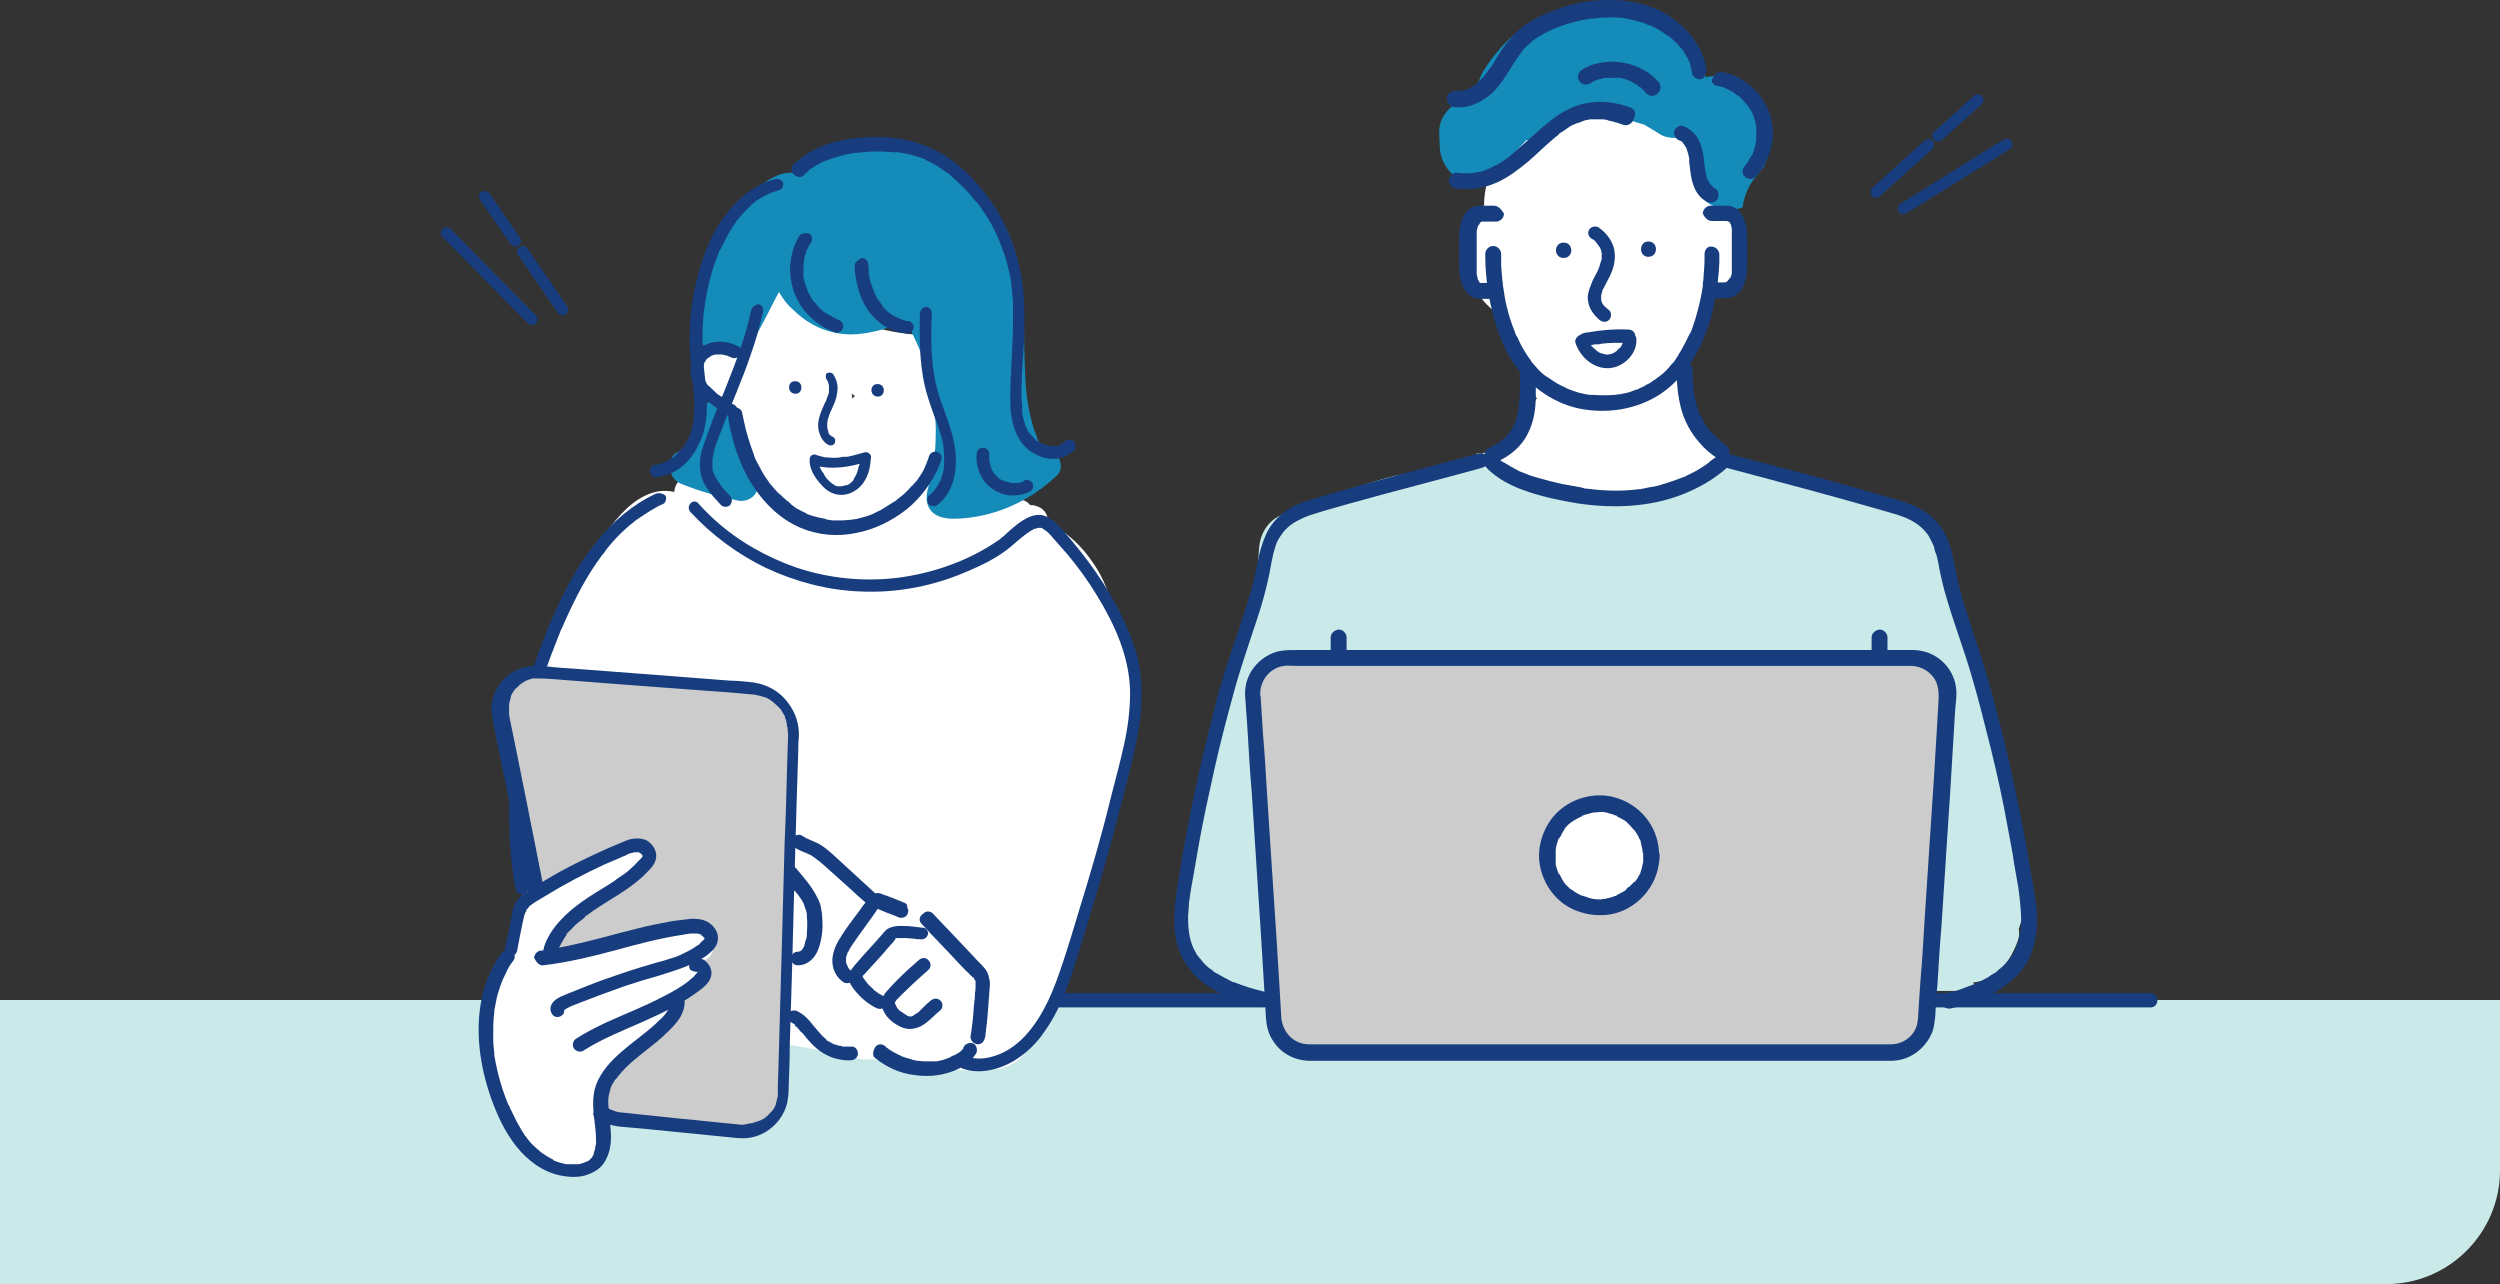 <?xml version="1.0" encoding="utf-8"?>
<!-- Generator: Adobe Illustrator 26.3.1, SVG Export Plug-In . SVG Version: 6.00 Build 0)  -->
<svg version="1.1" id="レイヤー_1" xmlns="http://www.w3.org/2000/svg" xmlns:xlink="http://www.w3.org/1999/xlink" x="0px"
	 y="0px" viewBox="0 0 440 226" style="enable-background:new 0 0 440 226;" xml:space="preserve">
<rect x="0" y="0" width="440" height="226" fill="#333333" stroke="none"/>
<style type="text/css">
	.st0{fill:#CAEAEA;}
	.st1{fill:#FFFFFF;}
	.st2{fill:#158BBA;}
	.st3{fill:#183D7F;}
	.st4{fill:#CCCCCC;}
	.st5{fill:none;stroke:#183D7F;stroke-width:2;stroke-linecap:round;stroke-linejoin:round;stroke-miterlimit:10;}
</style>
<g>
	<g>
		<path class="st0" d="M420,226H0v-50h440v30C440,217,431,226,420,226z"/>
	</g>
	<g>
		<g>
			<g>
				<g>
					<g>
						<path class="st1" d="M311.8,84.1c-0.1-0.3-0.3-0.7-0.5-1c-2.1-0.7-4.1-1.6-6-2.8c-0.6,0.1-1.2,0.1-1.9,0.2
							c0-0.5-0.1-1.1-0.1-1.6c-1-0.8-2-1.7-2.8-2.6c-2.4-2.8-3.6-6.3-3.3-10c0.1-0.7,0.2-1.3,0.3-2c-0.2-0.3-0.3-0.5-0.5-0.8
							c0.3-0.8,0.6-1.6,0.9-2.4c0.1-0.1,0.4-1,0.4-1c0.2-0.5,0.5-1,0.7-1.6c0.1-0.2,0.2-0.4,0.3-0.7c0.4-1.3,0.7-2.7,0.7-4.1
							c0-2.2,2.7-2.9,4.3-1.9c1.6-2.1,2.9-4.5,2.9-7.3c0.1-2.6-0.9-5.2-2.9-6.9c-0.3-0.7-0.6-1.4-1-2.1c-1-1.7-2.3-3.3-3.6-4.8
							c-0.1-0.1-0.2-0.2-0.3-0.3c-1.3-3.5-3.3-6.7-6.6-8.5c-1.4-0.8-2.9-1.2-4.4-1.4c-0.5-0.5-1.2-0.9-1.8-1.2
							c-1.1-1.6-2.9-2.7-4.9-2.4c-7,0.9-12.9,4-17.2,9.6c-2.1,2.7-3.3,6.2-3.3,9.6c-0.5,0.6-1,1.3-1.4,2.1c-2.6,5.3-1.9,12.6,3,16.4
							c0.8,0.6,1.8,1.1,2.7,1.4c0.7,5.1,1.7,9.9,5,14.1c-0.1,0.1-0.2,0.3-0.3,0.4c-0.8,0.3-1.6,0.6-2.3,1.1c0,0.3,0,0.5-0.1,0.8
							c-0.5,4.1-3.1,7-7.3,7.4c-0.2,0-0.3,0-0.5,0c-2.9,2.2-4,7-0.9,9.7c3.9,3.4,7.8,6.7,11.7,10.1c1.9,1.6,3.7,3.2,5.6,4.8
							c0.5,0.4,0.9,0.8,1.4,1.3c0,0.1,0,0.3,0,0.4c0.1,3.3,2.8,6.4,6.3,6.3c2.6-0.1,5-1.8,5.9-4.2c1-0.7,1.9-1.4,2.8-2.2
							c1.9-1.7,3.9-3.4,5.8-5c3.9-3.4,7.8-6.7,11.7-10.1C312.4,89.3,312.8,86.2,311.8,84.1z"/>
						<path class="st2" d="M308.7,31.5c0.6-0.8,1.3-1.6,1.9-2.4c0,0,0-0.1,0-0.2c0.2-0.5,0.3-1.1,0.3-1.6c0.3-1.9,0.4-3.6,0-5.5
							c-0.8-3.2-2.9-5.9-5.7-7.6c-1.5-0.9-3.3-1-5-0.6c-0.9-3.4-3.4-6.3-6.8-7.6c-0.4-0.3-0.9-0.7-1.3-0.9c-2.5-1.4-5.3-1.9-8.1-2.3
							c-3.4-0.6-6.9-1.2-10.3-0.5c-3,0.6-5.7,2.4-7.9,4.4c-1.8,1.7-3.6,3.9-4.9,6.1c-0.5,1-0.9,2.1-1.1,3.1
							c-0.4,0.5-0.9,0.9-1.3,1.4c-2.8,0.6-5.3,3-5.2,6.1c0,0.8,0.1,1.6,0.1,2.4c0.1,2.7,1.8,5.4,4.6,6.1c3,0.7,5.3-0.6,7.1-2.9
							c0.3-0.4,0.6-0.7,0.8-1.1c0,0,0,0,0-0.1c0.5-0.6,1-1.3,1.6-1.9c0.4-0.4,0.7-0.8,1.1-1.2c1.8-0.2,3.7-0.8,5.3-1.5
							c2.2-0.9,4.1-2.1,6-3.5c0.6,0.5,1.3,0.8,2.1,0.9c1.5,0.3,2.9,0.4,4.3,0.5c0.2,0,0.4,0.1,0.6,0.1c0.7,0.2,1.3,0.4,2,0.6
							c0.1,0,0.3,0.1,0.4,0.1c0.9,0.5,1.7,1,2.5,1.5c1.1,0.8,2.5,1,3.9,0.8c0.6,0.6,1.3,1.1,2.1,1.5c0,0,0.1,0,0.1,0.1
							c-0.3,2.9-0.1,5.3,1.1,8c1.2,2.7,5,3.7,7.7,2.7C306.9,34.9,307.5,33.1,308.7,31.5z"/>
						<path class="st0" d="M355.7,153.7c-0.4-2.1-1-4.2-1.7-6.3c-2.2-11.6-5.1-23.2-8.5-34.5c-0.2-3.6-0.6-7.2-1.2-10.7
							c-0.6-3.5-1.5-7-3.7-9.8c-2-2.6-4.8-4.1-7.9-4.5c-0.4-0.2-0.8-0.3-1.2-0.5c-0.9-0.3-1.8-0.4-2.7-0.5c-1.9-0.2-2.2-0.3-1.1-0.1
							c-0.2,0-0.4-0.1-0.6-0.1c-0.6-0.1-1.1-0.2-1.7-0.3c-0.1,0-0.2,0-0.3-0.1c-0.4-0.2-0.9-0.3-1.3-0.4c-1.8-0.6-3.7-1.3-5.5-1.9
							c-0.9-0.3-1.8-0.4-2.7-0.2c-0.8-0.6-1.7-1-2.8-1.1c0.5,0-0.7-0.2-0.9-0.3c-0.4-0.1-0.9-0.3-1.3-0.5c-1-0.4-1.9-0.8-3-1
							c-3.1-0.6-5.8,0.3-8.2,2.3c-0.7,0.6-1.4,1.3-1.9,1.6c-0.4,0.2-0.8,0.5-1.2,0.7c-0.2,0.1-0.4,0.2-0.6,0.3
							c-0.3,0.1,0.1,0-0.5,0.2c-0.9,0.3-1.9,0.6-2.9,0.8c-1.3,0.3-1.5,0.3-2.6,0.4c-4.9,0.4-9.9,0.1-14.8-0.5
							c-2.3-0.3-4.5-0.6-6.8-1.2c-0.9-0.2-1.9-0.4-2.8-0.8c0.1,0-0.6-0.4-0.7-0.4c0,0-0.3-0.2-0.4-0.2c-0.2-0.2-0.4-0.3-0.5-0.5
							c-1.7-1.6-3.4-1.6-5.6-1.2c-1.3,0.3-2.5,0.6-3.8,1c-0.2,0.1-0.4,0.1-0.6,0.2c-4.1-1.3-9.1,0.3-13.2,1.6c-4,1.3-7.9,3-11.6,5
							c-0.3-0.1-0.7-0.1-1-0.1c-3.6,0.2-6,2.8-6.3,6.3c-0.1,2-0.3,4-0.4,6c-1.9,7.7-3.7,15.4-5.6,23c-1.1,4.5-2.2,9-3.3,13.5
							c-1,4.3-2.1,8.6-2.6,13c-0.1,1.4-0.2,2.8-0.1,4.2c-0.4,2.4-0.6,4.9-0.5,7.3c0,2,0.4,4.2,1.5,5.9c1.4,2.1,3.3,3.2,5.6,4
							c0.4,0.1,0.9,0.3,1.3,0.4c0,0.2,0,0.5,0,0.7h2.7c2.8,0.7,5.6,1.2,8.5,1.5c1.2,0.1,2.4-0.5,3.1-1.5h115.9
							c0-0.4-0.1-0.8-0.3-1.2c0-0.1-0.1-0.2-0.1-0.3c0,0,0,0,0,0c1.2-0.1,2.4-0.5,3.5-1.2c2.2-1.5,3.5-3.8,4.4-6.3
							c0.2-0.6,0.2-1.3,0.1-1.9C356.5,160.3,356.4,157,355.7,153.7z"/>
					</g>
					<g>
						<path class="st3" d="M300,44.7c0,1,0,1.9-0.1,2.9c0,0.5-0.1,1-0.1,1.5c0,0.3-0.1,0.5-0.1,0.8c0,0.1,0,0.2,0,0.3
							c0-0.4,0,0,0,0.1c-0.3,2.1-0.8,4.1-1.4,6.1c-0.2,0.5-0.3,1-0.5,1.5c-0.1,0.2-0.2,0.5-0.3,0.7c0,0.1-0.1,0.1-0.1,0.2
							c0,0,0.1-0.3,0-0.1c-0.1,0.1-0.1,0.3-0.2,0.4c-0.4,0.9-0.9,1.8-1.4,2.7c-0.3,0.4-0.5,0.9-0.8,1.3c-0.1,0.2-0.3,0.4-0.4,0.6
							c-0.1,0.2,0.2-0.3,0,0c0,0-0.1,0.1-0.1,0.1c-0.1,0.1-0.2,0.2-0.3,0.3c-0.6,0.8-1.3,1.5-2.1,2.1c-0.1,0.1-0.2,0.1-0.3,0.2
							c0,0-0.4,0.3-0.2,0.2c0.2-0.1-0.2,0.1-0.2,0.1c-0.1,0.1-0.2,0.2-0.3,0.2c-0.4,0.3-0.8,0.6-1.3,0.8c-0.4,0.3-0.9,0.5-1.4,0.7
							c-0.1,0.1-0.1,0,0.1,0c0,0-0.1,0.1-0.2,0.1c-0.1,0-0.2,0.1-0.4,0.1c-0.3,0.1-0.5,0.2-0.8,0.3c-0.5,0.2-1,0.3-1.6,0.4
							c-0.2,0.1-0.5,0.1-0.7,0.1c-0.2,0-0.3,0.1-0.5,0.1c0,0,0.3,0,0.1,0c-0.1,0-0.2,0-0.3,0c-1.2,0.1-2.5,0.1-3.7,0
							c-0.2,0-0.3,0-0.5,0c-0.1,0-0.1,0-0.2,0c0.3,0,0.1,0,0,0c-0.3-0.1-0.7-0.1-1-0.2c-0.6-0.1-1.2-0.3-1.8-0.5
							c-0.3-0.1-0.5-0.2-0.8-0.3c-0.1,0-0.2-0.1-0.2-0.1c0,0-0.2-0.1-0.1,0c0.2,0.1-0.1,0-0.1-0.1c-0.1,0-0.2-0.1-0.2-0.1
							c-0.5-0.2-1.1-0.5-1.6-0.8c-0.5-0.3-1-0.7-1.5-1c-0.2-0.1,0.3,0.2,0,0c-0.1,0-0.1-0.1-0.2-0.1c-0.1-0.1-0.2-0.2-0.3-0.2
							c-0.2-0.2-0.5-0.4-0.7-0.6c-0.4-0.4-0.8-0.8-1.2-1.3c-0.2-0.2-0.4-0.4-0.5-0.6c0-0.1-0.1-0.1-0.1-0.2c-0.2-0.3,0.1,0.2,0,0
							c-0.1-0.1-0.2-0.3-0.3-0.4c-0.7-1-1.3-2-1.8-3.1c-0.1-0.3-0.2-0.5-0.4-0.8c-0.1-0.1-0.1-0.2-0.2-0.4c0.1,0.3,0,0.1,0,0
							c0-0.1-0.1-0.2-0.1-0.3c-0.3-0.7-0.5-1.4-0.8-2.2c-0.5-1.6-0.9-3.2-1.1-4.8c-0.1-0.4-0.1-0.8-0.2-1.2c0,0,0-0.3,0,0
							c0-0.1,0-0.2,0-0.3c0-0.2-0.1-0.5-0.1-0.7c-0.1-0.8-0.1-1.6-0.2-2.4c0-0.7,0-1.4,0-2.1c0-0.7-0.6-1.4-1.4-1.4
							c-0.7,0-1.4,0.6-1.4,1.4c0,3.4,0.4,6.7,1.2,10c0.7,2.9,1.7,5.7,3.2,8.3c2.7,4.4,7,7.8,12.1,8.9c4.9,1,10.2,0.2,14.4-2.6
							c3.7-2.5,6.2-6.3,7.8-10.4c1.6-4,2.3-8.4,2.5-12.7c0-0.5,0-1,0-1.4c0-0.7-0.6-1.4-1.4-1.4C300.6,43.3,300,43.9,300,44.7
							L300,44.7z"/>
						<path class="st3" d="M301.3,38.9c0.5,0,1.1,0,1.6,0c0.3,0,0.6,0,0.9,0c0.1,0,0.1,0,0.2,0c0.2,0-0.2-0.1-0.1,0c0,0,0.1,0,0.1,0
							c0.3,0.1,0,0.1,0,0c0,0,0.2,0.1,0.2,0.1c0.1,0.1-0.1-0.1-0.1-0.1c0,0,0.1,0.1,0.1,0.1c0,0,0.1,0.1,0.1,0.1c0.1,0.1,0,0,0-0.1
							c0.1,0,0.2,0.3,0.2,0.3c0.1,0.1,0.1,0.2,0.2,0.4c-0.1-0.2,0,0,0,0.1c0,0.1,0.1,0.3,0.1,0.4c0,0.1,0,0.2,0,0.2
							c0,0,0.1,0.4,0,0.2c0-0.2,0,0.1,0,0.1c0,0.1,0,0.1,0,0.2c0,0.1,0,0.3,0,0.4c0,0,0,0.1,0,0.1c0,0.2,0,0.4,0,0.6
							c0,1.4,0,2.8,0,4.1c0,0.4,0,0.7,0,1.1c0,0.3,0,0.5,0,0.7c0-0.3,0,0.2,0,0.2c0,0.1-0.1,0.3-0.1,0.4c0,0.1-0.2,0.5-0.1,0.2
							c0,0.1-0.1,0.2-0.2,0.3c-0.1,0.1-0.1,0.2-0.2,0.3c-0.1,0.2,0-0.1,0-0.1c0,0-0.1,0.1-0.1,0.2c0,0-0.1,0.1-0.1,0.1
							c-0.1,0.1,0.3-0.2,0,0c0,0-0.1,0-0.1,0.1c-0.2,0.1,0,0,0.1,0c0,0-0.5,0.1-0.2,0.1c0.2-0.1,0.1,0,0,0c-0.3,0-0.5,0-0.8,0
							c-0.6,0-1.3,0-1.9,0c-0.7,0-1.4,0.6-1.4,1.4c0,0.7,0.6,1.4,1.4,1.4c0.6,0,1.2,0,1.8,0c0.8,0,1.6,0,2.3-0.4
							c1.9-1,2.3-3.4,2.3-5.4c0-1.5,0-2.9,0-4.4c0-1.8-0.1-3.8-1.5-5.2c-0.6-0.6-1.3-0.9-2.1-0.9c-0.2,0-0.5,0-0.7,0
							c-0.7,0-1.4,0-2.1,0c-0.7,0-1.4,0.6-1.4,1.4C300,38.3,300.6,38.9,301.3,38.9L301.3,38.9z"/>
						<path class="st3" d="M262.9,36.2c-0.6,0-1.2,0-1.8,0c-0.8,0-1.5,0-2.2,0.4c-1.8,1.2-2.1,3.4-2.1,5.4c0,1.4,0,2.9,0,4.3
							c0,1.8,0.1,3.7,1.4,5.2c0.4,0.5,1,0.9,1.7,1c0.3,0.1,0.7,0.1,1,0.1c0.7,0,1.4,0,2,0c0.7,0,1.4-0.6,1.4-1.4
							c0-0.7-0.6-1.4-1.4-1.4c-0.5,0-1.1,0-1.6,0c-0.3,0-0.6,0-0.8,0c0,0-0.1,0-0.1,0c-0.2,0,0.3,0.1,0.2,0c0,0-0.1,0-0.1,0
							c-0.1,0,0.2,0,0.2,0.1c0,0-0.1-0.1-0.2-0.1c-0.3-0.1,0.1,0.2,0,0c0,0-0.2-0.2-0.2-0.2c0,0,0.1,0.2,0.1,0.1
							c0-0.1-0.1-0.1-0.1-0.2c-0.1-0.1-0.1-0.2-0.2-0.3c0,0-0.1-0.2,0-0.1c0.1,0.2,0,0,0,0c0-0.1-0.1-0.3-0.1-0.4
							c0-0.1-0.1-0.3-0.1-0.4c0-0.1,0-0.2,0-0.2c0-0.2,0,0.3,0-0.1c0-0.4,0-0.9,0-1.3c0-1.4,0-2.7,0-4.1c0-0.4,0-0.7,0-1.1
							c0-0.2,0-0.4,0-0.6c0,0,0-0.2,0-0.1c0,0.2,0-0.1,0-0.1c0-0.2,0.1-0.3,0.1-0.5c0-0.1,0.1-0.2,0.1-0.4c0,0,0-0.1,0.1-0.1
							c-0.1,0.3-0.1,0.1,0,0c0.1-0.1,0.1-0.2,0.2-0.3c0-0.1,0.1-0.1,0.1-0.2c0.1-0.2,0,0,0,0c0,0,0.2-0.2,0.2-0.2
							c0.1-0.1,0.1,0-0.1,0.1c0,0,0.1-0.1,0.1-0.1c0,0,0.1-0.1,0.1-0.1c-0.1,0-0.1,0.1-0.2,0.1c0,0,0.1,0,0.1,0c0,0,0.3-0.1,0,0
							c-0.2,0-0.1,0,0,0c0.2,0,0.4,0,0.7,0c0.6,0,1.3,0,1.9,0c0.7,0,1.4-0.6,1.4-1.4C264.2,36.8,263.7,36.2,262.9,36.2L262.9,36.2z"
							/>
						<g>
							<path class="st3" d="M275.2,45.4c1.8,0,1.8-2.7,0-2.7C273.4,42.7,273.4,45.4,275.2,45.4L275.2,45.4z"/>
						</g>
						<g>
							<path class="st3" d="M290.1,45.2c1.8,0,1.8-2.7,0-2.7C288.4,42.5,288.4,45.2,290.1,45.2L290.1,45.2z"/>
						</g>
						<path class="st3" d="M280.1,42c0.1,0.1,0.2,0.1,0.4,0.2c0,0,0.1,0.1,0.1,0.1c-0.1-0.1,0,0,0,0c0.2,0.2,0.4,0.4,0.5,0.6
							c0.1,0.2,0,0.1,0,0c0,0,0.1,0.1,0.1,0.1c0.1,0.1,0.1,0.2,0.2,0.3c0.1,0.1,0.1,0.2,0.2,0.3c0.1,0.1,0,0,0,0
							c0,0.1,0.1,0.2,0.1,0.2c0.1,0.2,0.1,0.5,0.2,0.7c0,0.1,0,0,0-0.1c0,0.1,0,0.1,0,0.2c0,0.2,0,0.3,0,0.5c0,0.2,0,0.3,0,0.5
							c0-0.1,0,0.2-0.1,0.3c-0.1,0.3-0.2,0.6-0.3,1c-0.3,1-1,1.9-1.4,3c-0.4,1-0.8,2-0.6,3.1c0.2,1.4,1,2.4,2,3.3
							c0.5,0.4,1.2,0.5,1.7,0c0.4-0.4,0.5-1.3,0-1.7c-0.2-0.2-0.5-0.4-0.7-0.6c-0.1-0.1-0.2-0.2-0.3-0.3c-0.1-0.1,0,0,0,0
							c0-0.1-0.1-0.1-0.1-0.2c-0.1-0.1-0.1-0.2-0.2-0.3c0,0-0.1-0.2,0,0c0.1,0.1,0,0,0-0.1c0-0.1-0.1-0.2-0.1-0.3c0,0,0-0.1,0-0.1
							c0-0.1,0,0.2,0,0c0-0.2,0-0.4,0-0.6c0,0.2,0,0.1,0-0.1c0-0.1,0.1-0.2,0.1-0.4c0.1-0.2,0.1-0.4,0.2-0.7c-0.1,0.2,0-0.1,0.1-0.1
							c0.1-0.1,0.1-0.3,0.2-0.4c0.6-1.2,1.3-2.3,1.6-3.6c0.3-1.2,0.3-2.5-0.1-3.6c-0.5-1.3-1.4-2.4-2.6-3.2
							c-0.5-0.3-1.3-0.1-1.6,0.4C279.4,40.9,279.5,41.6,280.1,42L280.1,42z"/>
						<path class="st3" d="M267.5,65.2c0,1.2,0,2.3,0,3.5c0,0.5,0,1.1-0.1,1.6c0,0.3,0,0.5-0.1,0.8c0,0.1,0,0.2,0,0.4
							c0,0.2,0-0.1,0-0.1c0,0,0,0.2,0,0.3c-0.1,0.5-0.2,1-0.3,1.5c-0.1,0.2-0.1,0.5-0.2,0.7c0,0.1-0.1,0.2-0.1,0.4
							c0,0.1,0,0.1-0.1,0.2c-0.1,0.2,0.1-0.3,0,0c-0.2,0.4-0.4,0.9-0.7,1.3c-0.1,0.1-0.1,0.2-0.2,0.3c-0.2,0.3,0.1-0.1-0.1,0.1
							c-0.2,0.2-0.4,0.4-0.5,0.6c-0.2,0.2-0.4,0.4-0.7,0.6c0,0-0.1,0.1-0.1,0.1c-0.2,0.2,0.2-0.1,0,0c-0.1,0.1-0.3,0.2-0.4,0.3
							c-0.6,0.4-1.3,0.8-1.9,1.1c-0.7,0.3-0.9,1.3-0.5,1.9c0.4,0.7,1.2,0.8,1.9,0.5c2.3-1,4.4-2.7,5.5-5c1.1-2.1,1.4-4.5,1.4-6.8
							c0-1.3,0-2.7,0-4c0-0.7-0.6-1.4-1.4-1.4C268.2,63.9,267.5,64.4,267.5,65.2L267.5,65.2z"/>
						<path class="st3" d="M295.1,65.2c0,2.3,0.2,4.6,0.8,6.8c0.6,2.2,1.7,4.2,3.2,5.9c0.9,1.1,2,2,3.2,2.8c0.6,0.4,1.5,0.1,1.9-0.5
							c0.4-0.7,0.1-1.4-0.5-1.9c-0.1-0.1-0.2-0.2-0.3-0.2c-0.1-0.1-0.3-0.3-0.1-0.1c-0.2-0.2-0.5-0.4-0.7-0.6
							c-0.4-0.4-0.8-0.7-1.2-1.1c-0.2-0.2-0.3-0.4-0.5-0.5c0-0.1-0.3-0.4-0.1-0.1c-0.1-0.1-0.2-0.2-0.2-0.3
							c-0.3-0.4-0.6-0.8-0.8-1.3c-0.1-0.2-0.2-0.4-0.3-0.6c-0.1-0.1-0.1-0.2-0.2-0.4c0,0,0-0.1-0.1-0.1c-0.1-0.2-0.1-0.1,0,0
							c-0.2-0.4-0.4-1-0.5-1.4c-0.1-0.5-0.3-1-0.4-1.5c0-0.2-0.1-0.5-0.1-0.7c0-0.1,0-0.3-0.1-0.4c0-0.1,0-0.1,0-0.2
							c0-0.2,0,0.3,0,0c-0.1-1.2-0.2-2.4-0.2-3.7c0-0.7-0.6-1.4-1.4-1.4C295.7,63.9,295.1,64.4,295.1,65.2L295.1,65.2z"/>
						<path class="st3" d="M260.3,79.8c-9.3,2.5-18.6,4.9-27.8,7.6c-2.1,0.6-4.2,1.2-6,2.4c-1.6,1.1-2.9,2.5-3.7,4.3
							c-0.7,1.6-1.2,3.3-1.5,5.1c-0.4,1.9-0.8,3.8-1.4,5.7c-1.3,4.5-2.9,8.8-4.3,13.2c-1.4,4.5-2.5,9.1-3.6,13.7
							c-1.1,4.6-2.1,9.2-3,13.9c-0.4,2.3-0.9,4.6-1.2,6.9c-0.4,2.3-0.8,4.5-1,6.8c-0.2,2.2-0.2,4.4,0.3,6.5c0.5,1.9,1.4,3.7,2.7,5.2
							c2.4,2.8,6,4.4,9.4,5.4c0.8,0.3,1.7,0.5,2.5,0.7c0.7,0.2,1.5-0.2,1.7-1c0.2-0.7-0.2-1.5-1-1.7c-1.7-0.4-3.4-0.9-5.1-1.6
							c0,0-0.2-0.1-0.1,0c-0.1,0-0.2-0.1-0.3-0.1c-0.2-0.1-0.4-0.2-0.6-0.3c-0.4-0.2-0.7-0.4-1.1-0.6c-0.4-0.2-0.7-0.4-1.1-0.6
							c-0.2-0.1-0.4-0.2-0.6-0.4c-0.1-0.1-0.1-0.1-0.2-0.2c-0.4-0.3,0.2,0.2-0.2-0.1c-0.7-0.5-1.3-1.1-1.8-1.8
							c-0.1-0.1-0.1-0.1-0.2-0.2c0.1,0.2,0,0,0,0c-0.1-0.2-0.3-0.4-0.4-0.5c-0.2-0.4-0.4-0.7-0.6-1.1c-0.8-1.7-1-3.6-1-5.5
							c0-2.1,0.3-4,0.7-6c0.4-2.3,0.8-4.6,1.2-6.9c0.8-4.5,1.8-9,2.8-13.5c1-4.5,2.2-9,3.4-13.4c1.2-4.4,2.7-8.6,4.1-12.9
							c0.7-2.1,1.3-4.2,1.8-6.4c0.4-1.6,0.6-3.3,1-4.9c0.1-0.4,0.2-0.8,0.3-1.1c0.1-0.2,0.1-0.4,0.2-0.6c0-0.1,0.1-0.2,0.1-0.3
							c-0.1,0.2,0.1-0.1,0.1-0.2c0.2-0.4,0.4-0.7,0.6-1c0.1-0.1,0.2-0.3,0.3-0.4c0,0,0.2-0.3,0.1-0.2c-0.1,0.1,0.2-0.2,0.2-0.2
							c0.6-0.7,1.1-1.1,1.9-1.6c0.9-0.5,1.7-0.9,2.6-1.2c2.1-0.7,4.3-1.3,6.4-1.9c2.3-0.6,4.6-1.3,6.9-1.9c4.5-1.2,9-2.4,13.5-3.6
							c1.1-0.3,2.2-0.6,3.3-0.9C262.7,82,262,79.4,260.3,79.8L260.3,79.8z"/>
						<path class="st3" d="M234.2,112.2c0,0.5,0,1.1,0,1.6c0,1.5,0,2.9,0,4.4c0,2.2,0,4.3,0,6.5c0,2.6,0,5.3,0,7.9
							c0,2.9,0,5.7,0,8.6c0,2.9,0,5.8,0,8.7c0,2.7,0,5.4,0,8.1c0,2.3,0,4.6,0,6.9c0,1.6,0,3.3,0,4.9c0,0.8,0,1.6,0,2.4
							c0,0,0,0.1,0,0.1c0,0.7,0.6,1.4,1.4,1.4c0.7,0,1.4-0.6,1.4-1.4c0-0.5,0-1.1,0-1.6c0-1.5,0-2.9,0-4.4c0-2.2,0-4.3,0-6.5
							c0-2.6,0-5.3,0-7.9c0-2.9,0-5.7,0-8.6c0-2.9,0-5.8,0-8.7c0-2.7,0-5.4,0-8.1c0-2.3,0-4.6,0-6.9c0-1.6,0-3.3,0-4.9
							c0-0.8,0-1.6,0-2.4c0,0,0-0.1,0-0.1c0-0.7-0.6-1.4-1.4-1.4C234.8,110.9,234.2,111.5,234.2,112.2L234.2,112.2z"/>
						<path class="st3" d="M329.4,112.2c0,0.5,0,1.1,0,1.6c0,1.5,0,2.9,0,4.4c0,2.2,0,4.3,0,6.5c0,2.6,0,5.3,0,7.9
							c0,2.9,0,5.7,0,8.6c0,2.9,0,5.8,0,8.7c0,2.7,0,5.4,0,8.1c0,2.3,0,4.6,0,6.9c0,1.6,0,3.3,0,4.9c0,0.8,0,1.6,0,2.4
							c0,0,0,0.1,0,0.1c0,0.7,0.6,1.4,1.4,1.4c0.7,0,1.4-0.6,1.4-1.4c0-0.5,0-1.1,0-1.6c0-1.5,0-2.9,0-4.4c0-2.2,0-4.3,0-6.5
							c0-2.6,0-5.3,0-7.9c0-2.9,0-5.7,0-8.6c0-2.9,0-5.8,0-8.7c0-2.7,0-5.4,0-8.1c0-2.3,0-4.6,0-6.9c0-1.6,0-3.3,0-4.9
							c0-0.8,0-1.6,0-2.4c0,0,0-0.1,0-0.1c0-0.7-0.6-1.4-1.4-1.4C330,110.9,329.4,111.5,329.4,112.2L329.4,112.2z"/>
						<path class="st3" d="M300.3,11.9c-0.7-3.8-3.3-6.9-6.4-9c-3-2-6.5-2.8-10-2.9c-3.5-0.1-7,0.5-10.3,1.8
							C272,2.4,270.4,3.1,269,4c-1.6,1-2.9,2.3-4,3.8c-0.7,0.9-1.3,1.9-1.9,2.9c-0.3,0.5-0.6,1-1,1.5c-0.2,0.2-0.3,0.5-0.5,0.7
							c0.2-0.2-0.1,0.1-0.1,0.1c-0.1,0.1-0.2,0.2-0.3,0.4c-0.4,0.4-0.8,0.8-1.2,1.2c-0.3,0.3,0.2-0.2-0.1,0.1
							c-0.1,0.1-0.3,0.2-0.4,0.3c-0.2,0.2-0.5,0.3-0.7,0.4c-0.1,0.1-0.2,0.1-0.3,0.2c-0.2,0.1-0.1,0.1,0,0c-0.1,0-0.1,0.1-0.2,0.1
							c-0.3,0.1-0.5,0.2-0.8,0.2c-0.1,0-0.2,0.1-0.3,0.1c0.4,0-0.1,0-0.2,0c-0.1,0-0.2,0-0.3,0c-0.1,0-0.6-0.1-0.2,0
							c-0.7-0.1-1.6,0.2-1.8,1c-0.2,0.7,0.2,1.7,1,1.8c1.1,0.2,2.3,0.1,3.4-0.3c1.1-0.4,2-0.9,2.9-1.6c1.7-1.3,2.8-3.2,3.9-4.9
							c0.5-0.9,1.1-1.7,1.7-2.6c-0.2,0.3,0.1-0.1,0.1-0.1c0.1-0.1,0.2-0.2,0.2-0.3c0.1-0.2,0.3-0.3,0.4-0.5c0.3-0.3,0.6-0.6,0.9-0.8
							c0.1-0.1,0.3-0.2,0.4-0.4c0,0,0.1-0.1,0.1-0.1c0,0-0.3,0.2,0,0c0.3-0.2,0.7-0.5,1-0.7c0.7-0.4,1.4-0.8,2.1-1.1
							c0.2-0.1,0.4-0.2,0.6-0.3c0.1,0,0.2-0.1,0.3-0.1c-0.4,0.1,0,0,0,0c0.4-0.2,0.8-0.3,1.3-0.5c0.8-0.3,1.6-0.5,2.4-0.7
							c0.8-0.2,1.7-0.4,2.5-0.5c0.1,0,0.2,0,0.3,0c0.4-0.1-0.3,0,0,0c0.2,0,0.4,0,0.6-0.1c0.4,0,0.9-0.1,1.3-0.1
							c0.8,0,1.6-0.1,2.4,0c0.4,0,0.8,0,1.2,0.1c0.2,0,0.4,0,0.6,0.1c0.1,0,0.3,0.1,0,0c0.1,0,0.2,0,0.4,0.1
							c0.7,0.1,1.4,0.3,2.1,0.5c0.4,0.1,0.9,0.3,1.3,0.5c0.1,0,0.4,0.1,0.1,0c0.1,0,0.2,0.1,0.3,0.1c0.2,0.1,0.4,0.2,0.6,0.3
							c0.5,0.2,0.9,0.5,1.4,0.8c0.2,0.1,0.4,0.3,0.6,0.4c0.1,0.1,0.2,0.1,0.3,0.2c0.1,0.1,0.1,0.1,0,0c0.1,0,0.1,0.1,0.2,0.1
							c0.8,0.6,1.5,1.3,2.1,2c0.1,0.1,0.1,0.2,0.2,0.2c-0.2-0.3,0,0.1,0.1,0.1c0.1,0.2,0.3,0.4,0.4,0.6c0.2,0.4,0.5,0.8,0.7,1.2
							c0,0.1,0.1,0.2,0.1,0.3c0,0.1,0.1,0.1,0.1,0.2c-0.1-0.2-0.1-0.2,0-0.1c0.1,0.2,0.2,0.4,0.2,0.7c0.1,0.5,0.3,0.9,0.3,1.4
							c0.1,0.8,1.1,1.2,1.8,1C300.1,13.4,300.5,12.7,300.3,11.9L300.3,11.9z"/>
						<path class="st3" d="M302.2,15.1c0.3,0.1,0.6,0.1,0.9,0.2c0.2,0,0.3,0.1,0.5,0.2c0.1,0,0.1,0,0.2,0.1c0,0,0.3,0.1,0.1,0.1
							c-0.2-0.1,0,0,0.1,0c0.1,0,0.2,0.1,0.2,0.1c0.1,0.1,0.3,0.1,0.4,0.2c0.3,0.2,0.6,0.3,0.8,0.5c0.1,0.1,0.2,0.2,0.4,0.3
							c0.2,0.1,0,0,0,0c0.1,0,0.1,0.1,0.2,0.1c0.3,0.2,0.5,0.4,0.7,0.7c0.2,0.2,0.4,0.4,0.6,0.7c0,0,0.2,0.2,0.1,0.1
							c-0.1-0.1,0,0,0.1,0.1c0.1,0.1,0.2,0.3,0.3,0.4c0.2,0.3,0.3,0.5,0.5,0.8c0.1,0.1,0.1,0.3,0.2,0.4c0,0.1,0.1,0.1,0.1,0.2
							c-0.1-0.3,0,0,0,0.1c0.2,0.6,0.4,1.2,0.5,1.8c0,0.3,0,0,0,0c0,0.1,0,0.2,0,0.2c0,0.2,0,0.3,0,0.5c0,0.3,0,0.7,0,1
							c0,0.2,0,0.3,0,0.5c0,0,0,0.3,0,0.1c0-0.2,0,0.2,0,0.2c-0.1,0.3-0.1,0.7-0.2,1c-0.1,0.3-0.2,0.7-0.3,1c-0.1,0.2,0.1-0.2,0,0
							c0,0.1-0.1,0.2-0.1,0.3c-0.1,0.2-0.2,0.3-0.3,0.5c-0.2,0.3-0.4,0.7-0.6,1c0,0.1-0.1,0.1-0.1,0.2c0.1-0.2,0-0.1,0,0
							c-0.1,0.2-0.3,0.3-0.4,0.5c-0.5,0.5-0.6,1.4,0,1.9c0.5,0.5,1.4,0.6,1.9,0c2.1-2.3,3.3-5.5,3-8.6c-0.3-3.1-1.9-5.9-4.4-7.8
							c-1.3-1-2.8-1.7-4.4-2c-0.7-0.1-1.5,0.2-1.7,1C301,14.1,301.4,15,302.2,15.1L302.2,15.1z"/>
						<path class="st3" d="M291.9,14.4c-2.6-2.9-6.8-4.1-10.5-3.3c-1.1,0.2-2.1,0.6-3,1.2c-0.6,0.4-0.9,1.2-0.5,1.9
							c0.4,0.6,1.2,0.9,1.9,0.5c0.2-0.1,0.5-0.3,0.7-0.4c0.1,0,0.1-0.1,0.2-0.1c-0.2,0.1-0.2,0.1,0,0c0.1,0,0.2-0.1,0.3-0.1
							c0.5-0.2,1-0.3,1.5-0.4c0.1,0,0.1,0,0.2,0c-0.2,0-0.2,0-0.1,0c0.1,0,0.3,0,0.4,0c0.2,0,0.5,0,0.7,0c0.3,0,0.5,0,0.8,0
							c0.1,0,0.2,0,0.4,0c0.2,0,0.1,0-0.1,0c0.1,0,0.1,0,0.2,0c0.5,0.1,1,0.2,1.5,0.4c0.2,0.1,0.5,0.2,0.7,0.3
							c-0.3-0.1,0.1,0,0.1,0.1c0.1,0.1,0.2,0.1,0.4,0.2c0.2,0.1,0.4,0.2,0.6,0.4c0.1,0.1,0.2,0.2,0.3,0.2c0.1,0,0.4,0.3,0.1,0.1
							c0.4,0.3,0.8,0.7,1.1,1.1c0.5,0.5,1.4,0.5,1.9,0C292.4,15.8,292.4,15,291.9,14.4L291.9,14.4z"/>
						<path class="st3" d="M286.9,18.9c-2.5-0.9-5.2-1.3-7.9-0.7c-2.1,0.4-4.1,1.5-5.8,2.8c-1.8,1.4-3.4,2.9-5.1,4.4
							c-0.8,0.7-1.6,1.4-2.4,2.1c-0.2,0.2,0.3-0.2,0.1,0c-0.1,0-0.1,0.1-0.2,0.1c-0.1,0.1-0.2,0.1-0.3,0.2c-0.2,0.2-0.5,0.3-0.7,0.5
							c-0.4,0.3-0.9,0.6-1.4,0.8c-0.3,0.1-0.5,0.3-0.8,0.4c-0.1,0-0.1,0.1-0.2,0.1c-0.2,0.1-0.1,0,0.1,0c-0.1,0-0.3,0.1-0.5,0.2
							c-0.5,0.2-1.1,0.4-1.7,0.5c-0.2,0-0.3,0.1-0.5,0.1c0,0-0.1,0-0.1,0c-0.2,0,0.4,0,0,0c-0.3,0-0.6,0.1-1,0.1
							c-0.7,0-1.4,0-2.1-0.1c-0.7-0.1-1.4,0.7-1.4,1.4c0,0.8,0.6,1.3,1.4,1.4c2.4,0.3,4.9-0.1,7.1-1.1c2-0.9,3.8-2.3,5.5-3.7
							c1.6-1.4,3.1-2.9,4.8-4.3c0.1-0.1,0.6-0.4,0.6-0.5c0,0-0.3,0.2-0.1,0c0.1,0,0.1-0.1,0.2-0.1c0.1-0.1,0.2-0.2,0.3-0.2
							c0.4-0.3,0.9-0.6,1.3-0.9c0.4-0.3,0.9-0.5,1.4-0.7c0.1,0,0.2-0.1,0.3-0.1c-0.4,0.2,0,0,0.1,0c0.2-0.1,0.5-0.2,0.7-0.3
							c0.3-0.1,0.6-0.2,0.8-0.2c0.2,0,0.3-0.1,0.5-0.1c0,0,0.1,0,0.1,0c0,0,0.1,0,0.1,0c0.1,0,0.1,0-0.2,0c0.1,0,0.3,0,0.4,0
							c0.2,0,0.3,0,0.5,0c0.3,0,0.6,0,0.9,0c0.3,0,0.7,0,1,0.1c0.3,0-0.3-0.1,0,0c0.1,0,0.2,0,0.3,0.1c0.2,0,0.3,0.1,0.5,0.1
							c0.8,0.2,1.5,0.4,2.3,0.7c0.7,0.2,1.5-0.3,1.7-1C288.1,19.8,287.7,19.2,286.9,18.9L286.9,18.9z"/>
						<path class="st3" d="M295.8,24.8C295.9,24.9,295.9,24.9,295.8,24.8c0,0,0.1,0,0.1,0.1c0.1,0,0.3,0.1,0.3,0.2
							c-0.2-0.1-0.2-0.1-0.1,0c0,0,0.1,0.1,0.1,0.1c0.1,0.1,0.2,0.2,0.2,0.3c-0.1-0.2-0.1-0.2,0-0.1c0,0.1,0.1,0.1,0.1,0.2
							c0.1,0.1,0.1,0.2,0.2,0.3c0.1,0.1,0.1,0.2,0.2,0.4c-0.1-0.4,0,0.1,0,0.1c0.2,0.5,0.3,1,0.4,1.5c0,0.1,0.1,0.5,0,0.1
							c0,0.1,0,0.3,0,0.4c0,0.3,0,0.5,0.1,0.8c0.2,2.4,0.7,5.1,3,6.3c0.6,0.3,1.5,0.2,1.9-0.5c0.3-0.6,0.2-1.5-0.5-1.9
							c-0.1,0-0.3-0.1-0.3-0.2c0.1,0.1,0.2,0.1,0,0c0,0-0.1-0.1-0.1-0.1c-0.1-0.1-0.2-0.2-0.3-0.3c-0.1-0.1-0.1-0.1,0,0.1
							c0-0.1-0.1-0.1-0.1-0.2c-0.1-0.1-0.1-0.2-0.2-0.3c0-0.1-0.2-0.5-0.1-0.1c-0.1-0.2-0.2-0.5-0.3-0.8c-0.1-0.3-0.1-0.5-0.2-0.8
							c0-0.1,0-0.3-0.1-0.4c0-0.2,0-0.1,0,0.1c0-0.1,0-0.1,0-0.2c-0.1-0.5-0.1-1.1-0.2-1.6c-0.1-1.3-0.4-2.5-0.9-3.6
							c-0.6-1.2-1.5-2-2.7-2.5c-0.7-0.3-1.5,0.3-1.7,1C294.6,23.9,295,24.6,295.8,24.8L295.8,24.8z"/>
						<path class="st3" d="M304.1,82.4c9,2.4,18.1,4.8,27.1,7.4c2,0.6,3.9,1,5.7,2.1c0.8,0.5,1.3,0.9,2,1.7c0.2,0.2,0.3,0.4,0.6,0.8
							c0.2,0.4,0.4,0.8,0.6,1.2c0,0,0.1,0.2,0,0c0,0.1,0.1,0.2,0.1,0.2c0.1,0.2,0.2,0.4,0.2,0.6c0.1,0.4,0.2,0.8,0.4,1.2
							c0.2,0.8,0.4,1.6,0.5,2.4c0.4,1.9,0.8,3.7,1.4,5.6c1.3,4.4,2.9,8.6,4.2,13c1.3,4.4,2.4,8.8,3.5,13.2c1.1,4.5,2.1,9,2.9,13.5
							c0.4,2.3,0.9,4.5,1.2,6.8c0.2,1.1,0.4,2.2,0.6,3.4c0.2,1,0.3,2.1,0.4,3c0.2,1.9,0.4,4.1,0,5.9c-0.2,0.9-0.5,1.9-0.8,2.7
							c-0.2,0.4-0.4,0.7-0.6,1.1c-0.1,0.2-0.2,0.3-0.3,0.5c0,0-0.2,0.3-0.1,0.1c-0.1,0.1-0.2,0.2-0.3,0.3c-0.5,0.6-1.1,1.2-1.8,1.7
							c-0.2,0.2,0.3-0.2-0.1,0.1c-0.1,0.1-0.1,0.1-0.2,0.2c-0.2,0.1-0.3,0.2-0.5,0.3c-0.4,0.2-0.7,0.5-1.1,0.7
							c-0.4,0.2-0.7,0.4-1.1,0.6c-0.2,0.1-0.4,0.2-0.6,0.3c-0.1,0-0.2,0.1-0.3,0.1c0.2-0.1-0.2,0.1-0.2,0.1
							c-0.8,0.3-1.6,0.6-2.4,0.9c-0.8,0.3-1.6,0.5-2.5,0.7c-0.7,0.2-1.1,1-1,1.7c0.2,0.7,1,1.1,1.7,1c3.6-0.9,7.2-2.1,10.1-4.4
							c1.4-1.1,2.6-2.4,3.5-4c1-1.9,1.5-4.1,1.6-6.3c0.1-2.2-0.2-4.3-0.6-6.5c-0.4-2.3-0.8-4.6-1.2-7c-0.8-4.7-1.8-9.3-2.8-13.9
							c-1-4.6-2.2-9.1-3.4-13.7c-1.2-4.5-2.8-8.9-4.2-13.4c-0.7-2.1-1.3-4.2-1.8-6.4c-0.4-1.7-0.6-3.4-1.1-5.1
							c-0.5-1.8-1.2-3.4-2.4-4.8c-1.3-1.6-3.3-2.7-5.2-3.4c-2.1-0.8-4.4-1.3-6.6-2c-2.3-0.6-4.6-1.3-6.8-1.9
							c-4.6-1.3-9.3-2.5-13.9-3.7c-1.1-0.3-2.3-0.6-3.4-0.9C303.2,79.3,302.5,82,304.1,82.4L304.1,82.4z"/>
						<g>
							<path class="st1" d="M286.9,59.5c0.2,2.1-1.7,4-3.8,4c-2.1,0-4-1.6-4.6-3.5l0.7-0.4c2.5-0.4,5-0.6,7.4-0.5"/>
							<path class="st3" d="M285.7,59.5c0,0.1,0,0.3,0,0.4c0,0.1,0,0.4,0,0.1c0,0.2-0.1,0.4-0.2,0.6c0,0.1,0,0.1,0,0
								c0,0.1-0.1,0.1-0.1,0.2c0,0.1-0.1,0.2-0.2,0.3c0,0.1-0.2,0.3-0.1,0.1c-0.1,0.1-0.2,0.2-0.3,0.3c-0.1,0.1-0.2,0.1-0.2,0.2
								c-0.2,0.2,0.2-0.1-0.1,0.1c-0.2,0.1-0.4,0.3-0.6,0.4c0.2-0.1,0,0-0.1,0c-0.1,0-0.2,0.1-0.3,0.1c-0.1,0-0.5,0.1-0.2,0.1
								c-0.1,0-0.2,0-0.3,0c-0.1,0-0.2,0-0.3,0c-0.1,0-0.1,0-0.2,0c0.1,0,0.1,0,0.1,0c-0.2-0.1-0.4-0.1-0.7-0.2
								c-0.3-0.1,0.1,0.1-0.1,0c-0.1-0.1-0.3-0.1-0.4-0.2c-0.1-0.1-0.2-0.1-0.3-0.2c0,0-0.3-0.2-0.1-0.1c-0.2-0.2-0.4-0.3-0.6-0.5
								c-0.1-0.1-0.1-0.2-0.2-0.2c-0.2-0.2,0.1,0.1-0.1-0.1c-0.1-0.2-0.3-0.4-0.4-0.6c0-0.1-0.1-0.2-0.1-0.3
								c0.1,0.2-0.1-0.2-0.1-0.2c-0.2,0.4-0.4,0.9-0.5,1.3c0.1-0.1,0.2-0.1,0.4-0.2c0.1,0,0.2-0.1,0.2-0.1c0,0,0.1,0,0.1,0
								c0.1,0,0,0,0,0c-0.1,0-0.1,0.1,0,0c0,0,0.1,0,0.1,0c0.1,0,0.2,0,0.4-0.1c0.2,0,0.4-0.1,0.6-0.1c-0.1,0,0.1,0,0.1,0
								c0.1,0,0.2,0,0.3,0c0.2,0,0.4,0,0.6-0.1c1.6-0.2,3.2-0.2,4.8-0.1c0.6,0,1.2-0.6,1.2-1.2c0-0.7-0.5-1.2-1.2-1.2
								c-1.7-0.1-3.4,0-5.1,0.2c-0.5,0.1-0.9,0.1-1.4,0.2c-0.4,0.1-0.9,0.1-1.3,0.2c-0.4,0.1-0.7,0.4-1,0.5
								c-0.4,0.3-0.7,0.8-0.5,1.3c0.8,2.4,3.1,4.5,5.8,4.4c2.6-0.1,5.1-2.5,4.9-5.2c-0.1-0.6-0.5-1.2-1.2-1.2
								C286.3,58.4,285.7,58.9,285.7,59.5L285.7,59.5z"/>
						</g>
						<path class="st3" d="M261.5,82.2c2,2.1,4.6,3.4,7.3,4.3c2.9,1,5.9,1.6,8.9,2.1c6.1,0.9,12.4,0.7,18.2-1.5
							c3.1-1.2,5.9-2.8,8.3-5c0.5-0.5,0.5-1.4,0-1.9c-0.6-0.5-1.4-0.5-1.9,0c-0.2,0.2-0.5,0.4-0.8,0.6c-0.1,0.1-0.3,0.2-0.4,0.3
							c0,0,0.2-0.1,0,0c-0.1,0.1-0.2,0.1-0.2,0.2c-0.5,0.4-1.1,0.8-1.6,1.1c-0.6,0.4-1.2,0.7-1.8,1c-0.3,0.1-0.6,0.3-0.8,0.4
							c-0.1,0.1-0.3,0.1-0.5,0.2c-0.1,0-0.2,0.1-0.2,0.1c-0.2,0.1,0.1,0-0.1,0c-1.2,0.5-2.5,0.9-3.8,1.3c-0.7,0.2-1.3,0.3-2,0.4
							c-0.3,0.1-0.6,0.1-0.9,0.2c-0.1,0-0.3,0-0.4,0.1c-0.3,0-0.1,0,0,0c-0.1,0-0.2,0-0.4,0c-3,0.4-6.1,0.3-9.1-0.1
							c-0.2,0-0.4,0-0.6-0.1c0.2,0-0.3,0-0.3-0.1c-0.4-0.1-0.8-0.1-1.1-0.2c-0.8-0.1-1.5-0.3-2.3-0.4c-1.4-0.3-2.9-0.7-4.3-1.1
							c-0.7-0.2-1.4-0.4-2.1-0.7c-0.2-0.1-0.3-0.1-0.5-0.2c-0.1,0-0.2-0.1-0.2-0.1c0.2,0.1,0,0-0.1,0c-0.3-0.1-0.7-0.3-1-0.5
							c-0.6-0.3-1.3-0.7-1.9-1.1c-0.1,0-0.1-0.1-0.2-0.1c-0.1-0.1-0.2-0.2-0.1,0c-0.1-0.1-0.3-0.2-0.4-0.3c-0.3-0.3-0.6-0.5-0.8-0.8
							c-0.5-0.5-1.4-0.5-1.9,0C261,80.8,261,81.6,261.5,82.2L261.5,82.2z"/>
					</g>
				</g>
			</g>
			<path class="st3" d="M185.1,177.3c1.7,0,3.5,0,5.2,0c4.7,0,9.4,0,14,0c7,0,13.9,0,20.9,0c8.4,0,16.9,0,25.3,0
				c9.3,0,18.6,0,27.9,0c9.3,0,18.7,0,28,0c8.8,0,17.5,0,26.3,0c7.3,0,14.7,0,22,0c5.3,0,10.6,0,16,0c2.5,0,5,0,7.5,0
				c0.1,0,0.2,0,0.3,0c1.6,0,1.6-2.5,0-2.5c-1.7,0-3.5,0-5.2,0c-4.7,0-9.4,0-14,0c-7,0-13.9,0-20.9,0c-8.4,0-16.9,0-25.3,0
				c-9.3,0-18.6,0-27.9,0c-9.3,0-18.7,0-28,0c-8.8,0-17.5,0-26.3,0c-7.3,0-14.7,0-22,0c-5.3,0-10.6,0-16,0c-2.5,0-5,0-7.5,0
				c-0.1,0-0.2,0-0.3,0C183.4,174.8,183.4,177.3,185.1,177.3L185.1,177.3z"/>
			<g>
				<g>
					<path class="st4" d="M332.8,185.3H230.4c-3.3,0-6-2.6-6.3-5.9l-3.7-56.9c-0.2-3.6,2.6-6.7,6.3-6.7h109.7c3.6,0,6.5,3.1,6.3,6.7
						l-3.7,56.9C338.8,182.7,336.1,185.3,332.8,185.3z"/>
					<path class="st3" d="M332.8,183.8c-0.7,0-1.3,0-2,0c-1.8,0-3.6,0-5.4,0c-2.7,0-5.5,0-8.2,0c-3.4,0-6.9,0-10.3,0
						c-3.9,0-7.8,0-11.7,0c-4.1,0-8.3,0-12.4,0c-4.2,0-8.4,0-12.6,0c-4,0-7.9,0-11.9,0c-3.5,0-7.1,0-10.6,0c-2.9,0-5.8,0-8.6,0
						c-2,0-4,0-6,0c-0.9,0-1.8,0-2.7,0c-2.7,0-4.7-2.1-4.9-4.8c-0.1-1.7-0.2-3.4-0.3-5.2c-0.2-3.2-0.4-6.5-0.6-9.7
						c-0.3-4-0.5-8.1-0.8-12.1c-0.3-4.1-0.5-8.2-0.8-12.3c-0.2-3.4-0.4-6.9-0.7-10.3c-0.1-2.1-0.3-4.1-0.4-6.2c0-0.3,0-0.6-0.1-0.9
						c-0.1-2.5,1.7-4.8,4.2-5.1c0.7-0.1,1.6,0,2.3,0c1.7,0,3.3,0,5,0c2.6,0,5.1,0,7.7,0c3.3,0,6.5,0,9.8,0c3.8,0,7.6,0,11.3,0
						c4.1,0,8.1,0,12.2,0c4.2,0,8.4,0,12.6,0c4.1,0,8.2,0,12.3,0c3.8,0,7.7,0,11.5,0c3.3,0,6.7,0,10,0c2.7,0,5.3,0,8,0
						c1.8,0,3.6,0,5.4,0c0.7,0,1.5,0,2.2,0c1.9,0,3.7,1.1,4.5,2.9c0.3,0.8,0.4,1.5,0.4,2.4c0,0.1,0,0.3,0,0.4
						c-0.1,1.8-0.2,3.6-0.3,5.3c-0.2,3.3-0.4,6.5-0.6,9.8c-0.3,4-0.5,8.1-0.8,12.1c-0.3,4.1-0.5,8.2-0.8,12.3
						c-0.2,3.4-0.4,6.8-0.7,10.2c-0.1,2-0.3,4-0.4,6c0,0.4,0,0.7-0.1,1.1C337.3,182,335.2,183.8,332.8,183.8c-1.9,0-1.9,2.9,0,2.9
						c3.3,0,6.1-2.1,7.3-5.1c0.3-0.9,0.4-1.8,0.5-2.7c0.1-1.9,0.2-3.8,0.4-5.7c0.2-3.4,0.4-6.8,0.7-10.2c0.3-4.1,0.5-8.2,0.8-12.3
						c0.3-4.1,0.5-8.2,0.8-12.3c0.2-3.3,0.4-6.6,0.6-10c0.1-1.8,0.2-3.6,0.4-5.5c0.1-1.1,0-2.3-0.4-3.4c-1.1-3.1-4-5.1-7.3-5.1
						c-0.6,0-1.3,0-1.9,0c-1.7,0-3.5,0-5.2,0c-2.6,0-5.3,0-7.9,0c-3.4,0-6.7,0-10.1,0c-3.8,0-7.7,0-11.5,0c-4.2,0-8.3,0-12.5,0
						c-4.2,0-8.5,0-12.7,0c-4.1,0-8.2,0-12.4,0c-3.8,0-7.6,0-11.5,0c-3.3,0-6.6,0-9.9,0c-2.6,0-5.2,0-7.7,0c-1.6,0-3.3,0-4.9,0
						c-1.1,0-2.2,0-3.3,0.2c-3,0.7-5.5,3.3-5.9,6.4c-0.1,0.8-0.1,1.5,0,2.2c0.1,2,0.3,3.9,0.4,5.9c0.2,3.4,0.4,6.9,0.7,10.3
						c0.3,4.1,0.5,8.2,0.8,12.4c0.3,4.1,0.5,8.2,0.8,12.3c0.2,3.3,0.4,6.6,0.6,9.8c0.1,1.7,0.2,3.5,0.3,5.2c0.1,1.4,0.4,2.8,1.2,4
						c1.4,2.3,3.9,3.6,6.6,3.6c0.8,0,1.6,0,2.3,0c1.9,0,3.9,0,5.8,0c2.8,0,5.7,0,8.5,0c3.6,0,7.1,0,10.7,0c4,0,8,0,12,0
						c4.2,0,8.4,0,12.7,0c4.2,0,8.4,0,12.6,0c4,0,7.9,0,11.9,0c3.5,0,7,0,10.4,0c2.7,0,5.5,0,8.2,0c1.8,0,3.6,0,5.4,0
						c0.6,0,1.2,0,1.9,0C334.7,186.7,334.7,183.8,332.8,183.8z"/>
				</g>
				<g>
					<circle class="st1" cx="281.6" cy="150.5" r="9.1"/>
					<path class="st3" d="M289.2,150.5c0,0.2,0,0.5,0,0.7c0,0.1,0,0.2,0,0.3c0,0,0,0.1,0,0.2c0-0.3,0-0.1,0,0
						c-0.1,0.4-0.2,0.9-0.3,1.3c-0.1,0.2-0.1,0.4-0.2,0.6c-0.1,0.2,0.1-0.2,0,0.1c0,0.1-0.1,0.2-0.2,0.3c-0.2,0.4-0.4,0.8-0.7,1.1
						c-0.1,0.1-0.1,0.2-0.2,0.2c-0.1,0.2,0.2-0.2,0-0.1c0,0-0.1,0.1-0.1,0.1c-0.1,0.2-0.3,0.3-0.5,0.5c-0.1,0.2-0.3,0.3-0.5,0.4
						c-0.1,0.1-0.1,0.1-0.2,0.2c0,0-0.1,0.1-0.1,0.1c-0.1,0.1,0,0,0.1,0c-0.3,0.3-0.7,0.5-1.1,0.7c-0.2,0.1-0.4,0.2-0.6,0.3
						c0,0-0.1,0-0.1,0.1c-0.1,0.1,0.1,0,0.1,0c-0.1,0.1-0.3,0.1-0.4,0.1c-0.4,0.2-0.9,0.3-1.3,0.4c-0.1,0-0.2,0-0.3,0.1
						c-0.3,0.1,0.2,0-0.1,0c-0.2,0-0.4,0-0.7,0.1c-0.5,0-0.9,0-1.4-0.1c-0.3,0,0.3,0,0,0c-0.1,0-0.2,0-0.4-0.1
						c-0.2,0-0.5-0.1-0.7-0.2c-0.2-0.1-0.4-0.1-0.6-0.2c-0.1,0-0.2-0.1-0.3-0.1c0,0-0.2-0.1,0,0c0.2,0.1-0.1,0-0.1,0
						c-0.4-0.2-0.8-0.4-1.1-0.6c-0.2-0.1-0.3-0.2-0.5-0.4c-0.1-0.1,0.1,0.1,0.1,0.1c0,0-0.1-0.1-0.2-0.1c-0.1-0.1-0.2-0.1-0.3-0.2
						c-0.3-0.3-0.6-0.6-0.9-0.9c0,0-0.1-0.1-0.1-0.1c-0.1-0.1,0.1,0.1,0.1,0.1c-0.1-0.1-0.1-0.2-0.2-0.3c-0.1-0.2-0.2-0.4-0.3-0.5
						c-0.1-0.2-0.2-0.4-0.3-0.6c-0.1-0.1-0.1-0.2-0.2-0.3c0,0,0-0.1-0.1-0.1c-0.1-0.2,0.1,0.3,0,0.1c-0.1-0.4-0.3-0.8-0.4-1.3
						c-0.1-0.2-0.1-0.4-0.1-0.6c0,0,0-0.1,0-0.2c0,0,0,0.3,0,0.1c0-0.1,0-0.3,0-0.4c0-0.5,0-0.9,0-1.4c0-0.1,0-0.2,0-0.4
						c0-0.3,0,0.3,0,0c0-0.2,0.1-0.5,0.1-0.7c0.1-0.4,0.3-0.9,0.4-1.3c0.1-0.2,0,0.1,0,0.1c0,0,0-0.1,0.1-0.1c0-0.1,0.1-0.2,0.2-0.3
						c0.1-0.2,0.2-0.4,0.3-0.6c0.1-0.2,0.2-0.3,0.3-0.5c0.1-0.1,0.1-0.2,0.2-0.3c0.1-0.1-0.1,0.1-0.1,0.1c0,0,0.1-0.1,0.1-0.2
						c0.3-0.3,0.6-0.7,0.9-0.9c0.1-0.1,0.2-0.2,0.3-0.2c0,0,0.1-0.1,0.1-0.1c0.1-0.1-0.1,0.1-0.1,0.1c0.2-0.2,0.4-0.3,0.6-0.4
						c0.4-0.2,0.8-0.5,1.2-0.6c0,0,0.1-0.1,0.1-0.1c0,0-0.3,0.1-0.1,0c0.1,0,0.2-0.1,0.3-0.1c0.2-0.1,0.4-0.2,0.7-0.2
						c0.2-0.1,0.4-0.1,0.6-0.2c0.1,0,0.2,0,0.4-0.1c0,0,0.1,0,0.2,0c-0.1,0-0.3,0-0.1,0c0.5,0,0.9-0.1,1.4-0.1c0.2,0,0.4,0,0.7,0.1
						c0.3,0-0.3,0,0,0c0.1,0,0.3,0,0.4,0.1c0.4,0.1,0.8,0.2,1.3,0.4c0.1,0,0.2,0.1,0.3,0.1c0.2,0.1-0.1,0-0.1,0c0,0,0.1,0,0.1,0.1
						c0.2,0.1,0.4,0.2,0.6,0.3c0.4,0.2,0.8,0.4,1.1,0.7c0,0-0.2-0.2-0.1-0.1c0,0,0.1,0.1,0.1,0.1c0.1,0.1,0.1,0.1,0.2,0.2
						c0.2,0.2,0.3,0.3,0.5,0.5c0.1,0.2,0.3,0.3,0.4,0.5c0,0,0.1,0.1,0.1,0.1c0.2,0.2,0,0,0-0.1c0.1,0.1,0.1,0.2,0.2,0.3
						c0.3,0.4,0.5,0.7,0.7,1.1c0,0.1,0.1,0.2,0.1,0.3c0,0,0.1,0.1,0.1,0.2c0,0-0.1-0.3,0-0.1c0.1,0.2,0.2,0.4,0.2,0.7
						c0.1,0.4,0.2,0.8,0.3,1.3c0.1,0.4,0-0.2,0,0.1c0,0.1,0,0.2,0,0.3C289.2,150,289.2,150.3,289.2,150.5c0,0.8,0.7,1.5,1.4,1.4
						c0.8,0,1.4-0.6,1.4-1.4c0-4.5-2.8-8.4-7-9.9c-4-1.5-8.8-0.2-11.6,3.1c-1.4,1.7-2.3,3.8-2.5,6.1c-0.2,2.1,0.4,4.3,1.5,6.2
						c1.1,1.8,2.7,3.3,4.6,4.1c2.1,0.9,4.3,1.2,6.6,0.8c4.2-0.8,7.6-4.4,8.3-8.5c0.1-0.6,0.2-1.2,0.2-1.8c0-0.8-0.7-1.5-1.4-1.4
						C289.9,149.1,289.3,149.7,289.2,150.5z"/>
				</g>
			</g>
		</g>
	</g>
	<g>
		<g>
			<g>
				<path class="st1" d="M184.4,91.3c-0.2-1.4-1.3-2.2-2.7-2.4c-0.1,0-0.3,0-0.4,0c-0.3-0.4-0.8-0.8-1.4-0.9
					c-5.2-1.2-10.2-2.8-15.1-5c-0.2-0.1-0.3-0.1-0.5-0.2c0.3-0.8,0.6-1.6,0.8-2.4c1.7-6.5,0.4-13.1-1.1-19.5c-0.3-1.2-1.5-1.9-2.6-2
					c-5-0.3-10.2-1.8-14.8-4.1c-0.7-0.5-1.5-1-2.3-1.4c0-1.4-1.3-2.7-2.7-2.7c-0.4,0-0.8,0.1-1.1,0.2c-0.3-0.2-0.6-0.5-0.9-0.7
					c-1.4-1.2-3.2-1-4.3,0.6c-1.8,2.5-3.4,5-4.9,7.6c-0.3,0.6-0.7,1.2-1,1.8c-2-0.3-4.2,0.8-5.2,2.6c-1.3,2.4-0.3,5.2,1.9,6.7
					c0.5,0.4,1.2,0.4,1.9,0.3c0.7,3.9,2.1,7.7,3.9,11.3c0.1,0.1,0.1,0.2,0.2,0.3c-3.8,1.1-7.6,2-11.5,2.7c-2.2,0.4-2.7,4-0.6,5
					c0.6,0.3,1.2,0.6,1.7,0.9c1.1,1.8,2.7,3.1,4.5,3.9c0.8,0.8,1.5,1.6,2.4,2.3c3.4,3.2,7.4,5.1,12,5.9c8.8,1.5,18.1,0.7,26.5-2.3
					c3.6-1.3,7.1-3,10.4-5c1.7-0.2,3.3-0.5,4.9-0.8C183.7,94.1,184.6,92.6,184.4,91.3z M150.5,69.7c-0.2,0.1-0.4,0.3-0.5,0.5
					c0-0.3-0.1-0.6-0.1-0.9C150.1,69.4,150.3,69.6,150.5,69.7z"/>
				<path class="st1" d="M198.4,112.6c-0.2-0.9-0.9-1.7-1.8-2.1c-0.1-1-0.3-2-0.6-2.9c0-0.1-0.1-0.3-0.1-0.4
					c-0.1-0.3-0.1-0.6-0.2-0.9c0-0.2-0.1-0.4-0.2-0.6c-0.7-2.3-1.7-4.6-3.1-6.6c-1.8-2.7-4.4-5.4-7.5-6.7c-2.1-0.8-4.2,0-5.9,1.2
					c-1.3,0.9-2.6,1.8-4,2.5c-1.4,0.8-2.8,1.5-4.3,2.1c-0.1,0-0.5,0.2-0.6,0.2c-0.4,0.1-0.7,0.3-1.1,0.4c-0.8,0.3-1.5,0.6-2.3,0.8
					c-1.6,0.5-3.2,0.9-4.8,1.2c-0.7,0.1-1.4,0.3-2.1,0.4c-0.1,0-0.7,0.1-0.7,0.1c-0.4,0-0.8,0.1-1.2,0.1c-3.1,0.3-6.3,0.3-9.5-0.1
					c-0.2,0-0.4,0-0.6-0.1c0.1,0,0.6,0.1-0.1,0c-0.3,0-0.6-0.1-0.9-0.1c-0.8-0.1-1.7-0.3-2.5-0.5c-1.5-0.3-3-0.7-4.5-1.2
					c-0.7-0.2-1.3-0.4-2-0.7c-0.4-0.2-0.8-0.3-1.2-0.5c0,0-0.1,0-0.2-0.1c-0.1-0.1-0.5-0.2-0.5-0.2c-1.4-0.6-2.8-1.3-4.1-2.1
					c-1.3-0.8-2.6-1.6-3.9-2.5c-1.3-0.9-1.9-1.4-3.2-2.6c-1.3-1.1-2.4-2.4-3.9-3.3c-1.8-1-3.9-1.3-5.9-0.7c-3.5,1.1-6,4-8.1,6.9
					c-1.3,1.8-2.3,3.7-3.3,5.7c-0.3,0.2-0.6,0.6-0.8,1c-4.8,8.5-8,17.9-9.4,27.5c-0.6,3.2-1,6.4-1.1,9.6c-0.3,1.9-0.5,3.8-0.6,5.7
					c-0.5,6.7-0.4,13.9,2.1,20.3c0.6,1.7,1.4,3.3,2.3,4.8c0.4,0.7,1.2,1.2,2,1.5c0.4,0.5,0.8,1,1.3,1.4c0.4,0.4,0.8,0.8,1.3,1.2
					c0.2,0.5,0.5,1,0.7,1.5c0.6,1.2,2.2,1.9,3.5,1.5c2.6,1.4,5.4,2.5,8.3,3.3c5.4,1.5,10.9,2.4,16.4,3.5c5.8,1.1,11.6,2.2,17.4,3.2
					c5.9,1,11.9,2.1,17.8,2.7c2.9,0.3,5.8,0.5,8.7,0.4c3.3-0.1,6-1.2,7.8-4.1c1.5-2.4,2.6-5.2,3.6-7.8c1-2.6,1.9-5.3,2.7-7.9
					c0.5-1.7,1.1-3.5,1.6-5.2c3.8-7.9,6.4-16.4,7.7-25c0.5-1.8,0.9-3.6,1.3-5.4C199.6,126.2,199.6,119.4,198.4,112.6z"/>
				<path class="st1" d="M171.6,182.1c2-2,1.3-5.9,0.4-8.4c-1.9-5.4-5.8-9.8-10.8-12.3c-2.4-1.7-5-3.1-7.9-3.9
					c-0.1-0.1-0.1-0.2-0.2-0.2c-0.8-1.1-1.8-1.7-3.2-1.5c-0.1,0-0.3,0-0.4,0.1l-0.7-0.7c-0.1-0.1-0.1-0.2-0.2-0.4
					c-0.9-1.5-1.9-2.8-3.1-3.9c-0.7-0.9-1.3-1.7-2-2.5c-0.8-0.9-2.1-1.1-3.2-0.8c-1.3-0.4-2.9,0.4-3.5,1.5c-0.7,1.2-0.6,2.9,0.5,3.9
					c1.9,1.9,3.9,3.7,5.8,5.6c0,0.1,0.1,0.1,0.1,0.2c0.3,0.5,0.6,1,0.9,1.5c-0.5,1.1-0.9,2.3-1.2,3.4c-0.3,1.1-0.4,2.1-0.5,3.2
					c0,0.1-0.1,0.3-0.1,0.5c-0.2,0-0.3,0-0.5,0.1c-1,0.2-1.9,0.7-2.6,1.4c-1.3,1.3-1.9,3.1-1.8,4.8c0,4.5,3.1,7.4,6.9,9.4
					c0.1,0.3,0.2,0.6,0.4,0.9c1.1,1.7,3.1,2.6,5.1,2.1c0.1,0,0.2-0.1,0.4-0.1c0.8,0.4,1.6,0.5,2.4,0.5c1,0,2-0.5,2.6-1.3
					c0.8,0.9,1.9,1.5,3.1,2c2.9,1.2,6.3,1.4,9.1-0.1c1.8-0.9,3.3-2.5,4-4.4C171.5,182.5,171.6,182.3,171.6,182.1z"/>
				<g>
					<path class="st2" d="M129.8,74.3c-0.2-0.8-0.8-1.4-1.5-1.7c-0.3-1.1-1.3-2-2.6-2c-1.4,0-2.8,1.2-2.7,2.7c0,0.4,0,0.8,0,1.1
						c0,0,0,0.1,0,0.1c0,0,0,0.1,0,0.1c0,0.2-0.1,0.4-0.1,0.6c-0.2,0.9-0.3,1-0.8,1.8c-0.4,0.7-0.5,0.8-1.2,1.5
						c-0.1,0.1-0.2,0.2-0.3,0.3c0,0-0.3,0.2-0.3,0.2c-0.4,0.2-0.7,0.4-1.1,0.6c-1,0.5-1.4,1.7-1.3,2.7c0,0.2,0.1,0.3,0.1,0.4
						c0.1,1.1,0.9,2.1,2,2.5c3.2,1.3,6.5,2.2,9.9,2.9c1.9,0.4,4-1.2,3.3-3.3C132,81.4,130.9,77.8,129.8,74.3z"/>
					<path class="st2" d="M184.7,79.4c-0.1,0-0.3-0.1-0.4-0.1c0,0,0,0-0.1,0c-0.1-0.1-0.2-0.1-0.3-0.2c0,0,0-0.1-0.1-0.1
						c-0.2-0.2-0.3-0.3-0.5-0.5c0,0-0.3-0.5-0.4-0.6c-0.2-0.3-0.3-0.6-0.4-0.9c0,0,0-0.1,0-0.1c-0.1-0.2-0.1-0.3-0.2-0.5
						c-0.3-0.7-0.5-1.4-0.7-2.2c-0.8-3-1.1-5.7-1.2-8.8c-0.3-6.3,0.1-12.7-1.2-18.9c-1.2-5.7-4.1-11-8.7-14.7
						c-4.5-3.6-10-5.9-15.8-6.1c-4.8-0.1-10.4,1.4-13.9,5c-0.5-0.2-0.9-0.3-1.4-0.3c-1.8-0.1-3.5,0.8-4.9,1.8c-2.7,1.9-5,4.2-6.7,7
						c-3.8,5.9-5,13.1-4.6,20c0.1,2.4,2.9,3.5,4.6,1.9c1.8-1.5,2.2,1.7,3.8,0c1.5-1.5,4.4-7.8,5.5-9.7c0.7,1.2,1.5,2.3,2.6,3.2
						c2.4,2.4,5.5,3.9,8.9,4.2c3.2,0.3,6.5-0.7,9.6-1.7c0.3,0.1,0.7,0.1,1,0.2c0.2,0,0.5,0.1,0.6,0.2c0,0,0.1,0.1,0.2,0.1
						c0,0.1,0.1,0.2,0.1,0.2c-0.1-0.3,0.2,0.3,0.2,0.4c0.2,0.3,0.3,0.6,0.5,1c2.5,5,3.8,10.8,3.9,16.4c0,3-0.2,5.6-0.9,8.4
						c-0.3,1.5-1,3.1-0.6,4.6c0.6,2.2,2.7,2.7,4.7,2.7c6.7-0.1,13.1-2.9,18-7.5C187.4,82.6,186.7,79.9,184.7,79.4z"/>
				</g>
			</g>
			<g>
				<path class="st3" d="M128.2,73.8c0.7,4.1,2,8.2,4.3,11.7c2.1,3.2,4.9,5.9,8.4,7.4c3.1,1.3,6.5,1.6,9.8,0.9
					c3.2-0.6,6.2-2.1,8.8-4.1c2.5-2,4.5-4.7,5.8-7.7c0.1-0.4,0.3-0.7,0.4-1.1c0.2-0.6-0.2-1.2-0.8-1.4c-0.6-0.1-1.2,0.2-1.4,0.8
					c-0.1,0.4-0.2,0.7-0.4,1.1c0,0.1-0.2,0.4,0,0.1c0,0.1-0.1,0.2-0.1,0.2c-0.1,0.2-0.2,0.4-0.2,0.5c-0.3,0.7-0.7,1.3-1.1,1.9
					c-0.2,0.3-0.4,0.6-0.7,0.9c0,0,0.2-0.2,0.1-0.1c0,0-0.1,0.1-0.1,0.1c-0.1,0.1-0.1,0.1-0.2,0.2c-0.1,0.2-0.3,0.3-0.4,0.4
					c-0.5,0.6-1,1.1-1.6,1.6c-0.3,0.2-0.6,0.5-0.9,0.7c0,0-0.1,0.1-0.1,0.1c-0.1,0.1,0.2-0.1,0.1-0.1c-0.1,0.1-0.1,0.1-0.2,0.2
					c-0.2,0.1-0.3,0.2-0.5,0.3c-0.6,0.4-1.3,0.8-1.9,1.2c-0.3,0.2-0.7,0.4-1,0.5c-0.2,0.1-0.3,0.2-0.5,0.2c-0.1,0-0.2,0.1,0.1,0
					c0,0-0.1,0-0.1,0.1c-0.1,0-0.2,0.1-0.3,0.1c-0.7,0.3-1.4,0.5-2.2,0.7c-0.4,0.1-0.7,0.2-1.1,0.2c-0.2,0-0.3,0.1-0.5,0.1
					c-0.1,0-0.2,0-0.3,0c0,0-0.2,0,0,0c0.2,0,0,0,0,0c-0.8,0.1-1.5,0.1-2.3,0.1c-0.4,0-0.8,0-1.1-0.1c-0.2,0-0.4,0-0.5-0.1
					c0,0-0.1,0-0.1,0c0,0,0.3,0,0.1,0c-0.1,0-0.2,0-0.3-0.1c-0.7-0.1-1.5-0.3-2.2-0.5c-0.2-0.1-0.4-0.1-0.6-0.2
					c-0.1,0-0.2-0.1-0.3-0.1c0,0-0.1,0-0.1-0.1c-0.2-0.1,0.2,0.1,0,0c-0.4-0.2-0.8-0.4-1.2-0.6c-0.4-0.2-0.8-0.4-1.1-0.7
					c-0.2-0.1-0.4-0.2-0.5-0.4c-0.1-0.1-0.2-0.1-0.2-0.2c0,0-0.1-0.1-0.1-0.1c0,0-0.3-0.2,0,0c-0.4-0.2-0.7-0.6-1-0.8
					c-0.3-0.3-0.6-0.6-1-0.9c-0.3-0.3-0.6-0.7-0.9-1c-0.1-0.2-0.3-0.3-0.4-0.5c-0.1-0.2,0,0,0,0c0,0-0.1-0.1-0.1-0.1
					c-0.1-0.1-0.2-0.2-0.2-0.3c-0.6-0.8-1.1-1.6-1.5-2.4c-0.2-0.4-0.5-0.9-0.7-1.3c-0.1-0.2-0.2-0.4-0.3-0.7c0-0.1,0-0.1-0.1-0.2
					c0,0-0.1-0.2,0-0.1c0.1,0.2,0-0.1,0-0.1c0-0.1-0.1-0.1-0.1-0.2c-0.7-1.9-1.3-3.8-1.7-5.8c-0.1-0.5-0.2-1-0.3-1.4
					c-0.1-0.6-0.8-1-1.4-0.8C128.4,72.6,128.1,73.1,128.2,73.8L128.2,73.8z"/>
				<path class="st3" d="M121.5,90.1c3.8,4.1,8.4,7.5,13.4,9.9c5.2,2.4,10.8,3.9,16.6,4.1c6.5,0.3,13-1,18.9-3.6
					c2.6-1.1,5.2-2.4,7.4-4.2c0.8-0.7,1.6-1.4,2.5-2.1c0.3-0.2,0.8-0.6,1.3-0.9c0.2-0.1,0.4-0.2,0.7-0.3c-0.2,0.1,0.1,0,0.1,0
					c0.1,0,0.2-0.1,0.3-0.1c0.2-0.1-0.1,0,0.1,0c0.1,0,0.2,0,0.3,0c-0.2,0,0,0,0.1,0c0.2,0,0.3,0.1,0.4,0.2c0.5,0.3,1,0.7,1.4,1.2
					c1,1.1,1.9,2.2,2.9,3.3c1.9,2.3,3.6,4.6,5.1,7.1c3.2,5.2,5.8,10.9,5.9,17.1c0,3.2-0.4,6.3-1.1,9.4c-0.7,3.2-1.6,6.4-2.4,9.6
					c-1.6,6.6-3.5,13-5.5,19.5c-0.9,3-1.8,6-2.8,9c-0.8,2.4-1.6,4.7-2.7,7c-2.1,4.3-5.3,8.7-10.3,9.8c-1.3,0.3-2.7,0.3-4-0.2
					c-0.6-0.2-1.2,0.2-1.4,0.8c-0.2,0.6,0.2,1.2,0.8,1.4c2.9,1,6.2,0.2,8.8-1.3c2.2-1.3,4.1-3.1,5.5-5.2c3.1-4.3,4.7-9.5,6.2-14.5
					c2-6.5,4-13.1,5.8-19.7c0.9-3.3,1.7-6.6,2.6-10c0.8-3.2,1.6-6.4,2.1-9.7c0.5-3.3,0.6-6.7,0.1-10c-0.5-3.2-1.7-6.2-3.1-9.1
					c-2.6-5.5-6.2-10.4-10.2-15c-1-1.1-2-2.3-3.4-2.8c-1.1-0.4-2.2-0.1-3.2,0.4c-1,0.5-2,1.3-2.9,2.1c-0.4,0.4-0.8,0.7-1.2,1.1
					c-0.2,0.1-0.4,0.3-0.5,0.4c-0.2,0.1,0.1-0.1-0.1,0.1c-0.1,0.1-0.2,0.1-0.3,0.2c-5.2,3.6-11.5,5.8-17.8,6.6
					c-6,0.7-12,0.1-17.7-1.8c-5.2-1.8-10.2-4.6-14.3-8.3c-1-0.9-2-1.9-2.9-2.9C122.1,87.5,120.6,89,121.5,90.1L121.5,90.1z"/>
				<path class="st3" d="M115.4,86.9c-4.1,1.9-7.5,4.9-10.3,8.3c-2.9,3.5-5.1,7.5-7,11.6c-2.1,4.5-3.8,9.1-5.2,13.9
					c-1.6,5.5-2.6,11.1-3.1,16.8c-0.4,5.7-0.2,11.4,0.6,17c0.1,0.7,0.2,1.4,0.4,2.1c0.1,0.6,0.8,1,1.4,0.8c0.6-0.2,0.9-0.8,0.8-1.4
					c-0.5-2.7-0.8-5.3-1-8.1c-0.2-2.8-0.2-5.6,0-8.3c0.1-1.4,0.2-2.8,0.3-4.2c0.2-1.4,0.3-2.6,0.5-4c0.4-2.7,1-5.4,1.7-8.1
					c0.7-2.7,1.5-5.4,2.5-8c0.4-1,0.8-2.1,1.2-3.1c0.2-0.5,0.4-1,0.6-1.5c0.1-0.1,0.1-0.2,0.2-0.4c0-0.1,0.1-0.1,0.1-0.2
					c0,0-0.1,0.2,0,0c0.1-0.2,0.2-0.5,0.3-0.7c1.8-4,3.8-8,6.5-11.6c0.2-0.2,0.3-0.4,0.5-0.6c-0.1,0.2,0.1-0.1,0.1-0.2
					c0.1-0.1,0.2-0.2,0.3-0.4c0.3-0.4,0.7-0.8,1.1-1.3c0.7-0.8,1.5-1.6,2.3-2.3c0.4-0.4,0.8-0.7,1.2-1c0.2-0.2,0.4-0.3,0.6-0.5
					c-0.2,0.1,0.1-0.1,0.2-0.1c0.1-0.1,0.3-0.2,0.4-0.3c0.9-0.6,1.8-1.2,2.7-1.7c0.5-0.3,0.9-0.5,1.4-0.7c0.5-0.2,0.7-1.1,0.4-1.5
					C116.6,86.8,115.9,86.7,115.4,86.9L115.4,86.9z"/>
				<path class="st3" d="M153.9,157.1c-1.6-1.5-3.3-3-4.9-4.5c-0.8-0.7-1.6-1.5-2.4-2.2c-0.8-0.7-1.6-1.4-2.5-1.9
					c-1-0.5-2-0.8-2.9-1.4c-0.5-0.4-1.4-0.1-1.7,0.4c-0.3,0.6-0.1,1.3,0.4,1.7c0.8,0.5,1.7,0.8,2.6,1.2c0.4,0.2,0.8,0.5,1.2,0.8
					c0.1,0.1,0.1,0.1,0,0c0,0,0.1,0.1,0.1,0.1c0.1,0.1,0.2,0.1,0.3,0.2c0.2,0.2,0.4,0.3,0.6,0.5c1.6,1.4,3.2,2.9,4.8,4.3
					c0.9,0.8,1.8,1.7,2.8,2.5c0.5,0.4,1.3,0.5,1.7,0C154.3,158.4,154.4,157.6,153.9,157.1L153.9,157.1z"/>
				<path class="st3" d="M138.2,154.8c0.5,0.6,1,1.2,1.5,1.9c0.1,0.1,0.1,0.1,0.2,0.2c0,0-0.2-0.2,0-0.1c0,0,0,0.1,0.1,0.1
					c0.1,0.2,0.3,0.4,0.4,0.5c0.2,0.3,0.5,0.7,0.7,1c0.2,0.3,0.4,0.7,0.5,1.1c0.1,0.1-0.1-0.2,0-0.1c0,0,0,0.1,0,0.1
					c0,0.1,0.1,0.2,0.1,0.3c0.1,0.2,0.1,0.3,0.2,0.5c0,0.2,0.1,0.3,0.1,0.5c0,0.1,0,0.2,0,0.3c0,0.1,0-0.4,0-0.1c0,0.1,0,0.1,0,0.2
					c0.1,1,0.1,2,0,3c0,0.1,0,0.2,0,0.4c0,0.3,0-0.3,0-0.1c0,0.1,0,0.2,0,0.2c0,0.3-0.1,0.5-0.2,0.8c-0.1,0.2-0.1,0.5-0.2,0.7
					c0,0.1-0.1,0.2-0.1,0.3c0,0,0.1-0.3,0.1-0.2c0,0,0,0,0,0.1c0,0.1-0.1,0.1-0.1,0.2c-0.1,0.1-0.1,0.2-0.2,0.3
					c0,0.1-0.1,0.1-0.1,0.2c-0.1,0.1-0.2,0.3,0.1-0.1c-0.1,0.1-0.1,0.2-0.2,0.2c0,0-0.1,0.1-0.1,0.1c0,0-0.2,0.2,0,0
					c0.2-0.2,0,0,0,0c0,0-0.1,0.1-0.1,0.1c-0.1,0-0.1,0.1-0.2,0.1c-0.1,0,0.2-0.1,0.2-0.1c0,0-0.1,0-0.1,0c-0.1,0-0.2,0.1-0.3,0.1
					c-0.2,0.1,0.3,0,0.1,0c-0.1,0-0.1,0-0.2,0c-0.6,0-1.2,0.5-1.2,1.2c0,0.6,0.5,1.2,1.2,1.2c1.3,0,2.4-0.7,3.1-1.8
					c0.6-0.9,0.9-2.1,1.1-3.2c0.2-1.2,0.2-2.3,0.1-3.5c0-0.5-0.1-1.1-0.2-1.6c-0.1-0.7-0.4-1.4-0.8-2.1c-0.9-1.8-2.3-3.3-3.6-4.9
					c-0.4-0.5-1.3-0.5-1.7,0C137.7,153.6,137.7,154.2,138.2,154.8L138.2,154.8z"/>
				<path class="st3" d="M159.2,158.9c-0.7-0.3-1.5-0.6-2.2-0.9c-0.4-0.1-0.7-0.3-1.1-0.4c-0.4-0.1-0.7-0.3-1.1-0.4
					c-0.6-0.1-1.3,0.1-1.7,0.6c-0.3,0.4-0.6,0.8-0.9,1.2c-0.5,0.6-0.9,1.3-1.4,1.9c-0.9,1.2-1.9,2.5-2.7,3.8
					c-0.8,1.2-1.5,2.6-1.6,4.1c-0.1,1.6,0.6,3.2,2,4.1c0.5,0.3,1.4,0.1,1.7-0.4c0.3-0.6,0.1-1.3-0.4-1.7c-0.1,0-0.1-0.1-0.2-0.1
					c0,0,0.1,0.1,0.1,0.1c0,0-0.1-0.1-0.1-0.1c-0.1-0.1-0.2-0.2-0.2-0.2c-0.2-0.2,0.2,0.2,0,0c0-0.1-0.1-0.1-0.1-0.2
					c-0.1-0.1-0.1-0.2-0.2-0.4c0.2,0.2,0.1,0.2,0,0c0-0.1,0-0.1-0.1-0.2c0-0.1-0.1-0.2-0.1-0.3c0-0.1,0-0.1,0-0.2
					c0.1,0.3,0,0.2,0,0.1c0-0.1,0-0.3,0-0.4c0-0.1,0-0.2,0-0.3c0-0.1,0.1-0.3,0,0.1c0-0.1,0-0.1,0-0.2c0.1-0.3,0.2-0.6,0.3-0.9
					c0.1-0.2,0,0,0,0.1c0-0.1,0.1-0.2,0.1-0.2c0.1-0.1,0.1-0.3,0.2-0.4c0.2-0.3,0.3-0.6,0.5-0.8c0.8-1.2,1.6-2.3,2.4-3.4
					c0.4-0.6,0.9-1.2,1.3-1.8c0.2-0.3,0.4-0.6,0.6-0.9c0.1-0.1,0.2-0.3,0.3-0.4c0.1-0.1,0.1-0.2,0.2-0.2c0.2-0.2-0.2,0.2,0,0
					c0,0,0,0,0,0c-0.2,0.2-0.5,0.3-0.8,0.2c0.1,0.1,0.2,0.1,0.3,0.1c0.2,0.1,0.4,0.1,0.5,0.2c0.4,0.2,0.8,0.3,1.2,0.5
					c0.8,0.3,1.6,0.6,2.3,0.9c0.3,0.1,0.7,0,0.9-0.1c0.3-0.1,0.5-0.4,0.6-0.7c0.1-0.3,0.1-0.7-0.1-0.9
					C159.7,159.2,159.5,159,159.2,158.9L159.2,158.9z"/>
				<path class="st3" d="M162.6,163.3c-0.9-0.1-1.7-0.2-2.6-0.3c-0.8,0-1.5-0.1-2.3,0c-0.6,0.1-1,0.2-1.5,0.5
					c-0.3,0.2-0.6,0.5-0.8,0.8c-0.5,0.6-1.1,1.2-1.6,1.8c-1.1,1.2-2.2,2.4-3.3,3.7c-0.6,0.7-1.2,1.5-1.1,2.5
					c0.1,0.8,0.7,1.6,1.2,2.2c1,1.2,2.2,2.2,3.6,2.9c0.6,0.3,1.3,0.2,1.7-0.4c0.3-0.6,0.2-1.4-0.4-1.7c-0.3-0.1-0.5-0.3-0.8-0.4
					c-0.1-0.1-0.3-0.2-0.4-0.3c-0.1-0.1-0.3-0.2-0.4-0.3c0,0,0.1,0.1,0.1,0.1c0,0-0.1-0.1-0.1-0.1c-0.1,0-0.1-0.1-0.2-0.2
					c-0.1-0.1-0.2-0.2-0.3-0.3c-0.2-0.2-0.5-0.4-0.7-0.7c-0.1-0.1-0.2-0.2-0.3-0.4c0,0-0.1-0.1-0.1-0.1c0.2,0.2,0,0.1,0,0
					c-0.2-0.3-0.4-0.5-0.5-0.8c0,0,0,0,0-0.1c-0.1-0.1,0-0.1,0,0.1c0,0,0-0.1,0-0.1c0-0.1,0-0.1,0,0c0,0,0,0.1,0,0.1
					c0-0.1,0-0.1,0-0.2c0,0.1,0,0.1,0,0.2c0,0,0-0.1,0-0.1c0,0.1,0,0.1-0.1,0.2c0,0,0-0.1,0.1-0.1c0,0,0.1-0.1,0.1-0.1
					c0.1-0.2-0.2,0.2,0,0c0.1-0.1,0.1-0.2,0.2-0.2c1-1.1,2-2.2,3-3.3c0.5-0.5,0.9-1.1,1.4-1.6c0.2-0.3,0.5-0.5,0.7-0.8
					c0.1-0.1,0.2-0.2,0.3-0.4c0,0,0,0,0.1-0.1c0.1-0.1,0.1-0.1-0.1,0c0,0,0.1,0,0.1-0.1c0.1,0,0,0-0.1,0c0,0,0.2-0.1,0.2-0.1
					c-0.2,0-0.2,0-0.1,0c0.1,0,0.1,0,0.2,0c0.2,0,0.4,0,0.5,0c0.4,0,0.8,0,1.2,0c0.4,0,0.8,0.1,1.2,0.1c0.2,0,0.4,0,0.6,0.1
					c0.1,0,0.2,0,0.3,0c0.1,0,0.1,0,0,0c0.1,0,0.1,0,0.2,0c0.3,0,0.6,0.1,0.9-0.1c0.3-0.1,0.5-0.4,0.6-0.7
					C163.5,164.3,163.2,163.4,162.6,163.3L162.6,163.3z"/>
				<path class="st3" d="M161.8,168.9c-1.3,1.1-2.5,2.2-3.7,3.4c-0.6,0.6-1.2,1.2-1.7,1.8c-0.7,0.7-1.2,1.4-1.2,2.4
					c-0.1,0.9,0.4,1.7,0.9,2.4c0.5,0.6,1.1,1.1,1.8,1.5c0.7,0.4,1.4,0.7,2.2,0.7c0.7,0,1.4-0.2,2-0.5c1.3-0.7,2.3-1.9,3.4-2.8
					c0.5-0.4,0.5-1.3,0-1.7c-0.5-0.5-1.2-0.4-1.7,0c-0.5,0.4-0.9,0.8-1.3,1.2c-0.2,0.2-0.4,0.4-0.6,0.6c-0.1,0.1-0.2,0.2-0.3,0.3
					c-0.2,0.2,0.2-0.2,0,0c-0.1,0-0.1,0.1-0.2,0.1c-0.2,0.1-0.4,0.3-0.6,0.4c-0.1,0-0.3,0.1,0.1,0c-0.1,0-0.1,0-0.2,0.1
					c-0.1,0-0.3,0.1-0.4,0.1c0.3-0.1,0.2,0,0.1,0c-0.1,0-0.1,0-0.2,0c-0.1,0-0.1,0-0.2,0c-0.2,0,0.3,0.1,0.1,0
					c-0.1,0-0.3-0.1-0.4-0.1c-0.1,0-0.1-0.1-0.2-0.1c0.2,0.1,0.2,0.1,0.1,0c0,0-0.1,0-0.1-0.1c-0.3-0.1-0.5-0.3-0.8-0.5
					c-0.2-0.2,0.2,0.2,0,0c-0.1,0-0.1-0.1-0.2-0.1c-0.1-0.1-0.3-0.2-0.4-0.4c-0.1-0.1-0.1-0.1-0.2-0.2c0,0-0.1-0.2-0.1-0.2
					c0,0,0.1,0.1,0.1,0.1c0,0-0.1-0.1-0.1-0.1c0-0.1-0.1-0.1-0.1-0.2c0-0.1-0.1-0.1-0.1-0.2c-0.1-0.2,0.1,0.3,0,0
					c0-0.1,0-0.1-0.1-0.2c0-0.1,0-0.1,0,0.1c0,0,0-0.1,0-0.1c0-0.1,0-0.1,0-0.2c0-0.2-0.1,0.3,0,0.1c0,0,0.1-0.2,0.1-0.2
					c0,0,0,0.1-0.1,0.1c0,0,0-0.1,0.1-0.1c0-0.1,0.1-0.1,0.1-0.2c0.1-0.2-0.2,0.2,0,0c0.1-0.1,0.2-0.3,0.4-0.4
					c0.5-0.6,1.1-1.1,1.6-1.6c1.2-1.2,2.5-2.3,3.7-3.4c0.5-0.4,0.5-1.3,0-1.7C163,168.5,162.3,168.5,161.8,168.9L161.8,168.9z"/>
				<path class="st3" d="M162.2,162.6c2.2,2.4,4.5,4.7,6.7,7.1c0.6,0.6,1.1,1.2,1.7,1.7c0.1,0.1,0.2,0.3,0.4,0.4
					c0.1,0.1,0.1,0.1,0.2,0.2c0,0,0,0.1,0.1,0.1c0,0-0.1-0.2,0-0.1c0.1,0.1,0.2,0.3,0.2,0.4c0,0,0,0.1,0.1,0.1c0.1,0.1,0-0.1,0-0.1
					c0,0.1,0.1,0.2,0.1,0.3c0,0,0.1,0.3,0,0.1c0-0.2,0,0.1,0,0.1c0,0.2,0,0.4,0,0.6c0,0.4,0,0.8-0.1,1.2c0,0.8-0.1,1.6-0.2,2.4
					c-0.1,1.8-0.3,3.6-0.6,5.4c0,0.3,0.2,0.7,0.4,0.9c0.2,0.2,0.6,0.4,0.9,0.4c0.3,0,0.6-0.1,0.9-0.4c0.2-0.3,0.3-0.5,0.4-0.9
					c0.2-1.6,0.4-3.3,0.5-4.9c0.1-0.8,0.1-1.7,0.2-2.5c0-0.8,0.2-1.6,0.1-2.4c-0.1-0.5-0.2-1-0.4-1.5c-0.2-0.4-0.4-0.7-0.7-1
					c-0.5-0.6-1.1-1.1-1.6-1.7c-1.1-1.2-2.3-2.4-3.4-3.6c-1.3-1.4-2.6-2.7-3.9-4.1c-0.4-0.5-1.3-0.5-1.7,0
					C161.7,161.3,161.7,162.1,162.2,162.6L162.2,162.6z"/>
				<path class="st3" d="M139.2,179.9c0.2,0.1,0.3,0.2,0.5,0.3c0.1,0,0.2,0.1,0.2,0.2c0,0,0.1,0.1,0.1,0.1c-0.1-0.1-0.2-0.2-0.1,0
					c0.3,0.2,0.6,0.5,0.8,0.8c0.1,0.1,0.2,0.3,0.4,0.4c0.1,0.1,0.1,0.1,0.2,0.2c0,0,0.1,0.1,0.1,0.1c0.1,0.1,0,0,0,0
					c0.3,0.4,0.6,0.8,0.9,1.1c1.2,1.4,2.6,2.5,4.4,3.1c1,0.3,2.1,0.5,3.1,0.4c0.6,0,1.2-0.5,1.2-1.2c0-0.6-0.5-1.3-1.2-1.2
					c-0.4,0-0.8,0-1.3,0c0,0-0.1,0-0.2,0c0,0,0.3,0,0.1,0c-0.1,0-0.2,0-0.3-0.1c-0.2,0-0.4-0.1-0.6-0.1c-0.2-0.1-0.4-0.1-0.6-0.2
					c0,0-0.1,0-0.1,0c0,0,0,0,0,0c-0.1,0-0.1,0,0,0c0,0,0,0,0.1,0c0,0-0.1,0-0.1,0c-0.1,0-0.1-0.1-0.2-0.1c-0.4-0.2-0.7-0.4-1.1-0.6
					c0,0-0.1-0.1-0.1-0.1c-0.1-0.1,0.1,0.1,0.1,0c0,0-0.2-0.1-0.2-0.2c-0.2-0.1-0.3-0.3-0.5-0.4c-0.3-0.3-0.5-0.6-0.8-0.9
					c-0.1-0.1-0.1-0.2-0.2-0.2c0,0,0-0.1-0.1-0.1c-0.1-0.1,0.2,0.2,0.1,0.1c-0.1-0.2-0.2-0.3-0.4-0.5c-0.3-0.4-0.6-0.7-0.9-1.1
					c-0.6-0.7-1.3-1.3-2.1-1.7c-0.6-0.3-1.3-0.2-1.7,0.4C138.5,178.8,138.6,179.6,139.2,179.9L139.2,179.9z"/>
				<path class="st3" d="M154,186.2c2,1.6,4.3,2.7,6.9,3c2.6,0.4,5.2,0.1,7.6-1c1.3-0.6,2.5-1.5,3.3-2.8c0.3-0.5,0.1-1.4-0.4-1.7
					c-0.6-0.3-1.3-0.1-1.7,0.4c0,0.1-0.1,0.1-0.1,0.2c0,0-0.1,0.1-0.1,0.2c0,0,0.2-0.2,0.1-0.1c0,0.1-0.1,0.1-0.1,0.2
					c-0.2,0.2-0.4,0.4-0.6,0.6c0,0,0,0-0.1,0c-0.1,0.1-0.1,0.1,0.1-0.1c0,0-0.1,0.1-0.1,0.1c-0.1,0.1-0.2,0.2-0.3,0.2
					c-0.2,0.2-0.5,0.3-0.8,0.4c-0.1,0.1-0.3,0.1-0.3,0.2c0.2-0.1,0.2-0.1,0,0c-0.1,0-0.1,0-0.2,0.1c-0.3,0.1-0.5,0.2-0.8,0.3
					c-0.5,0.2-1.1,0.3-1.6,0.4c-0.3,0,0.3,0,0,0c-0.1,0-0.1,0-0.2,0c-0.1,0-0.3,0-0.4,0c-0.3,0-0.6,0-0.9,0c-0.5,0-1.1,0-1.6-0.1
					c-0.1,0-0.1,0-0.2,0c0.3,0,0.1,0,0,0c-0.1,0-0.3,0-0.4-0.1c-0.3,0-0.6-0.1-0.8-0.2c-0.5-0.1-1.1-0.3-1.6-0.5
					c-0.1,0-0.1,0-0.2-0.1c-0.3-0.1,0.2,0.1,0,0c-0.1-0.1-0.3-0.1-0.4-0.2c-0.3-0.1-0.5-0.3-0.8-0.4c-0.3-0.2-0.5-0.3-0.8-0.5
					c-0.1-0.1-0.3-0.2-0.4-0.3c-0.1,0-0.1-0.1-0.2-0.1c-0.1-0.1-0.1-0.1,0.1,0c0,0-0.1-0.1-0.1-0.1c-0.3-0.2-0.5-0.4-0.9-0.4
					c-0.3,0-0.7,0.1-0.9,0.4C153.6,185,153.5,185.8,154,186.2L154,186.2z"/>
				<path class="st3" d="M140.6,41.6c-1.4,2.5-1.9,5.4-1.3,8.2c0.5,2.5,1.9,4.9,3.9,6.5c1.1,1,2.4,1.7,3.8,2.2
					c0.5,0.2,1.2-0.2,1.4-0.8c0.1-0.6-0.2-1.2-0.8-1.4c-0.1,0-0.3-0.1-0.4-0.2c0,0,0,0-0.1,0c-0.1,0-0.1,0,0.1,0
					c0,0-0.1-0.1-0.2-0.1c-0.3-0.1-0.5-0.3-0.8-0.4c-0.2-0.1-0.5-0.3-0.7-0.4c-0.1-0.1-0.2-0.1-0.3-0.2c-0.1,0-0.1-0.1-0.2-0.1
					c-0.2-0.1,0.2,0.2,0,0c-0.4-0.4-0.9-0.7-1.2-1.2c-0.1-0.1-0.2-0.2-0.2-0.3c-0.1-0.1-0.3-0.2-0.3-0.3c0,0.1,0.1,0.2,0,0.1
					c0-0.1-0.1-0.1-0.1-0.2c-0.1-0.1-0.2-0.3-0.3-0.4c-0.3-0.5-0.6-1-0.8-1.5c0,0-0.1-0.2,0-0.1c0,0.2,0,0,0-0.1
					c-0.1-0.1-0.1-0.3-0.2-0.4c-0.1-0.3-0.2-0.6-0.3-0.9c-0.1-0.3-0.1-0.6-0.2-0.9c0-0.3,0,0.3,0,0c0-0.1,0-0.1,0-0.2
					c0-0.2,0-0.4,0-0.6c0-0.6,0-1.2,0.1-1.8c0-0.1,0.1-0.3,0,0c0-0.1,0-0.2,0-0.2c0-0.2,0.1-0.4,0.1-0.6c0.1-0.3,0.2-0.7,0.3-1
					c0-0.2,0.1-0.3,0.2-0.5c0-0.1,0.1-0.1,0.1-0.2c0-0.1,0-0.1,0,0c0,0,0-0.1,0.1-0.1c0.1-0.3,0.3-0.6,0.5-0.9
					c0.3-0.5,0.1-1.2-0.4-1.5C141.6,40.9,140.9,41.1,140.6,41.6L140.6,41.6z"/>
				<path class="st3" d="M150.4,46.8c0.1,2.2,0.6,4.5,1.6,6.5c0.9,1.8,2.4,3.4,4.2,4.4c1.1,0.6,2.2,0.9,3.5,1
					c0.6,0.1,1.1-0.6,1.1-1.1c0-0.7-0.5-1.1-1.1-1.1c0,0-0.1,0-0.1,0c-0.3,0,0.2,0,0,0c-0.1,0-0.2,0-0.3-0.1c-0.2,0-0.4-0.1-0.6-0.2
					c-0.2-0.1-0.4-0.1-0.6-0.2c0,0-0.1,0-0.1-0.1c-0.2-0.1,0.3,0.1,0,0c-0.1,0-0.2-0.1-0.3-0.1c-0.4-0.2-0.8-0.4-1.1-0.7
					c-0.1,0-0.1-0.1-0.2-0.1c0,0-0.2-0.1,0,0c0.1,0.1,0,0-0.1-0.1c0,0-0.1-0.1-0.1-0.1c-0.2-0.1-0.3-0.3-0.5-0.5
					c-0.2-0.1-0.3-0.3-0.4-0.5c-0.1-0.1-0.1-0.2-0.2-0.3c0,0-0.1-0.1-0.1-0.1c0,0,0,0,0-0.1c-0.1-0.1-0.1-0.1,0,0
					c-0.1-0.1-0.3-0.4-0.4-0.5c-0.1-0.2-0.3-0.4-0.4-0.7c-0.1-0.2-0.2-0.4-0.3-0.6c0-0.1-0.1-0.2-0.1-0.3c-0.1-0.2,0,0,0,0
					c0-0.1-0.1-0.2-0.1-0.2c-0.2-0.5-0.3-0.9-0.5-1.4c-0.1-0.5-0.3-1.1-0.3-1.6c0,0,0,0.3,0,0c0-0.1,0-0.1,0-0.2c0-0.1,0-0.3,0-0.4
					c0-0.3,0-0.6-0.1-0.9c0-0.6-0.5-1.1-1.1-1.1C151,45.7,150.4,46.2,150.4,46.8L150.4,46.8z"/>
				<path class="st3" d="M130,61c-2.2-1.2-5.2-1.3-7.1,0.6c-0.9,0.9-1.3,2.2-1.4,3.5c0,0.7,0.1,1.5,0.4,2.2c0.3,0.9,0.8,1.6,1.5,2.3
					c0.7,0.7,1.5,1.3,2.3,1.9c0.8,0.6,1.7,1.1,2.5,1.7c0.5,0.3,1.2,0.1,1.5-0.4c0.3-0.5,0.1-1.2-0.4-1.5c-0.7-0.4-1.4-0.8-2.1-1.3
					c-0.3-0.2-0.7-0.5-1-0.7c0,0-0.1-0.1-0.1-0.1c0,0,0.2,0.1,0,0c-0.1-0.1-0.1-0.1-0.2-0.2c-0.1-0.1-0.3-0.2-0.4-0.4
					c-0.3-0.2-0.5-0.5-0.8-0.7c-0.1-0.1-0.1-0.1-0.2-0.2c0,0,0-0.1-0.1-0.1c-0.1-0.1,0.1,0.1,0.1,0.1c-0.1-0.2-0.2-0.3-0.3-0.5
					c0-0.1-0.1-0.2-0.1-0.2c0,0-0.1-0.3-0.1-0.1c0.1,0.1,0,0,0,0c0,0,0-0.1-0.1-0.1c0-0.1,0-0.2-0.1-0.3c0-0.2-0.1-0.3-0.1-0.5
					c0-0.1,0-0.1,0-0.2c0-0.2,0,0.1,0,0.1c0,0,0-0.1,0-0.1c0-0.3,0-0.6,0-0.8c0-0.1,0-0.1,0-0.2c0-0.2,0,0.3,0,0.1
					c0-0.1,0-0.3,0.1-0.4c0-0.1,0.1-0.2,0.1-0.3c0-0.1,0-0.1,0.1-0.2c0,0-0.1,0.2-0.1,0.1c0,0,0-0.1,0-0.1c0.1-0.2,0.2-0.4,0.4-0.6
					c0,0-0.2,0.2-0.1,0.1c0,0,0,0,0-0.1c0,0,0.1-0.1,0.1-0.1c0.1-0.1,0.2-0.2,0.2-0.2c0,0,0.1-0.1,0.1-0.1c-0.1,0.1-0.2,0.2-0.1,0.1
					c0.1-0.1,0.2-0.1,0.3-0.2c0.1-0.1,0.2-0.1,0.3-0.2c0.1,0,0.3-0.1-0.1,0c0.1,0,0.1,0,0.2-0.1c0.2-0.1,0.4-0.1,0.7-0.2
					c0.1,0,0.3,0,0,0c0.1,0,0.1,0,0.2,0c0.1,0,0.3,0,0.4,0c0.1,0,0.3,0,0.4,0c0,0,0.3,0,0.1,0c-0.2,0,0,0,0.1,0
					c0.3,0.1,0.6,0.1,0.9,0.2c0.1,0,0.1,0,0.2,0.1c0,0,0.1,0,0.1,0c0,0-0.2-0.1-0.1,0c0.2,0.1,0.3,0.1,0.5,0.2
					c0.5,0.3,1.2,0.1,1.5-0.4C130.7,62,130.6,61.3,130,61L130,61z"/>
				<path class="st3" d="M141.4,30.9c0.3-0.3,0.5-0.5,0.8-0.7c0.1-0.1,0.1-0.1,0.2-0.2c0.1-0.1,0,0-0.1,0c0,0,0.1-0.1,0.1-0.1
					c0.1-0.1,0.3-0.2,0.5-0.3c0.6-0.4,1.2-0.8,1.9-1.1c0.2-0.1,0.3-0.2,0.5-0.2c0.1,0,0.2-0.1,0.2-0.1c0,0,0.2-0.1,0,0
					c-0.1,0.1,0,0,0.1,0c0.3-0.1,0.7-0.3,1.1-0.4c0.7-0.2,1.4-0.4,2.1-0.6c0.4-0.1,0.7-0.1,1.1-0.2c0.1,0,0.2,0,0.3,0
					c0,0,0.1,0,0.1,0c0.1,0-0.1,0-0.1,0c0.1-0.1,0.4-0.1,0.6-0.1c0.7-0.1,1.5-0.1,2.2-0.2c1.4-0.1,2.9,0,4.3,0.1c0.1,0,0.2,0,0.3,0
					c0,0,0.3,0,0.1,0c-0.2,0,0.1,0,0.1,0c0.1,0,0.2,0,0.3,0c0.4,0.1,0.7,0.1,1.1,0.2c0.7,0.1,1.4,0.3,2,0.5c0.3,0.1,0.7,0.2,1,0.3
					c0.2,0.1,0.3,0.1,0.5,0.2c0,0,0.3,0.1,0.1,0.1c-0.1-0.1,0,0,0,0c0.1,0,0.1,0,0.2,0.1c0.7,0.3,1.3,0.6,1.9,1
					c0.6,0.4,1.2,0.8,1.8,1.2c0.1,0.1,0.2,0.2,0.1,0c0.1,0.1,0.1,0.1,0.2,0.2c0.1,0.1,0.3,0.2,0.4,0.4c0.3,0.2,0.5,0.5,0.8,0.7
					c1.1,1,2.1,2,3,3.1c0.2,0.3,0.4,0.5,0.7,0.8c0.1,0.1,0.2,0.2,0,0c0.1,0.1,0.1,0.1,0.2,0.2c0.1,0.1,0.2,0.3,0.3,0.4
					c0.4,0.6,0.8,1.2,1.2,1.8c0.8,1.2,1.4,2.4,2,3.7c0.1,0.2,0.1,0.3,0.2,0.5c0,0.1,0.1,0.2,0.1,0.2c0,0,0,0.1,0,0.1
					c0-0.1,0-0.1,0,0c0.1,0.3,0.3,0.7,0.4,1c0.2,0.7,0.5,1.3,0.7,2c0.4,1.4,0.8,2.9,1,4.4c0,0.1,0,0.2,0,0.3c0-0.2,0,0,0,0.1
					c0,0.2,0.1,0.4,0.1,0.7c0,0.4,0.1,0.8,0.1,1.3c0.1,0.8,0.1,1.7,0.1,2.5c0,1.7,0,3.4-0.1,5.2c-0.1,3.3-0.4,6.7-0.4,10
					c0,3,0.4,6.2,2.5,8.5c1.7,1.8,4.7,2.9,7,1.9c0.6-0.3,1.2-0.6,1.7-1.1c0.4-0.4,0.4-1.2,0-1.6c-0.4-0.4-1.1-0.4-1.6,0
					c-0.1,0.1-0.2,0.2-0.3,0.3c-0.1,0.1,0.2-0.1,0,0c-0.1,0-0.1,0.1-0.2,0.1c-0.1,0.1-0.2,0.1-0.3,0.2c0,0-0.1,0-0.1,0
					c0,0,0.2-0.1,0.1,0c-0.1,0-0.1,0.1-0.2,0.1c-0.1,0-0.2,0.1-0.4,0.1c-0.1,0-0.1,0-0.2,0c0,0-0.1,0-0.1,0c-0.1,0,0.2,0,0.1,0
					c-0.3,0-0.5,0-0.8,0c-0.1,0-0.1,0-0.2,0c0,0-0.1,0-0.1,0c-0.1,0,0.1,0,0.1,0c-0.1-0.1-0.3-0.1-0.4-0.1c-0.3-0.1-0.6-0.2-0.9-0.3
					c-0.1,0,0.1,0,0.1,0c0,0-0.1,0-0.1,0c-0.1,0-0.1-0.1-0.2-0.1c-0.1-0.1-0.3-0.1-0.4-0.2c-0.1-0.1-0.2-0.1-0.4-0.2
					c-0.1,0-0.1-0.1-0.2-0.1c0,0-0.1,0-0.1-0.1c-0.1-0.1,0.2,0.1,0.1,0c-0.2-0.2-0.4-0.4-0.6-0.6c-0.1-0.1-0.2-0.3-0.3-0.3
					c0,0,0.1,0.2,0.1,0.1c0,0,0-0.1-0.1-0.1c-0.1-0.1-0.1-0.2-0.2-0.2c-0.2-0.3-0.4-0.6-0.5-0.9c0,0-0.1-0.2-0.1-0.2
					c0,0,0.1,0.2,0,0.1c0,0,0-0.1,0-0.1c-0.1-0.2-0.1-0.3-0.2-0.5c-0.2-0.7-0.4-1.4-0.5-2.1c0-0.1,0,0.1,0,0.1c0,0,0-0.1,0-0.1
					c0-0.1,0-0.2,0-0.3c0-0.2,0-0.4,0-0.6c0-0.4,0-0.7-0.1-1.1c-0.1-3.3,0.2-6.7,0.4-10c0.1-3.4,0.2-6.9-0.2-10.3
					c-0.4-3.1-1.2-6.1-2.4-9c-1.1-2.7-2.6-5.2-4.4-7.5c-1.8-2.3-3.9-4.4-6.4-6.1c-2.4-1.6-5.2-2.7-8-3.2c-2.9-0.5-5.9-0.5-8.9-0.1
					c-3,0.4-6,1.3-8.5,3.1c-0.6,0.4-1.2,0.9-1.8,1.5c-0.4,0.4-0.4,1.2,0,1.6C140.3,31.3,141,31.3,141.4,30.9L141.4,30.9z"/>
				<path class="st3" d="M171.9,79.9c-0.2,1.8,0.4,3.6,1.5,5c1.2,1.4,3,2.3,4.8,2.3c1.1,0,2.2-0.2,3.1-0.7c0.5-0.2,0.7-1.1,0.4-1.5
					c-0.4-0.5-1-0.7-1.5-0.4c0,0-0.1,0-0.1,0.1c0,0,0.2-0.1,0.1,0c-0.1,0-0.2,0.1-0.2,0.1c-0.2,0.1-0.4,0.1-0.6,0.2
					c-0.1,0-0.2,0-0.3,0c-0.3,0,0.2,0,0,0c-0.2,0-0.4,0-0.6,0c-0.2,0-0.4,0-0.5,0c0,0-0.1,0-0.1,0c-0.2,0,0.1,0,0.1,0
					c0,0-0.3,0-0.3-0.1c-0.2,0-0.3-0.1-0.5-0.1c-0.1,0-0.2-0.1-0.3-0.1c0,0-0.1,0-0.1,0c-0.1,0-0.1-0.1,0,0
					c-0.1-0.1-0.3-0.2-0.5-0.2c-0.2-0.1-0.3-0.2-0.5-0.3c0,0-0.2-0.1,0,0c0.1,0.1,0,0,0,0c-0.1-0.1-0.1-0.1-0.2-0.2
					c-0.1-0.1-0.3-0.3-0.4-0.4c-0.1-0.1-0.1-0.2-0.2-0.2c0,0,0.1,0.2,0.1,0.1c0,0,0-0.1-0.1-0.1c-0.1-0.2-0.2-0.3-0.3-0.5
					c-0.1-0.1-0.2-0.3-0.2-0.5c0-0.1-0.1-0.2,0,0.1c0,0,0-0.1,0-0.1c0-0.1-0.1-0.2-0.1-0.3c-0.1-0.2-0.1-0.4-0.2-0.6
					c0-0.1,0-0.2-0.1-0.3c0,0,0-0.2,0,0c0,0.2,0,0,0-0.1c0-0.4,0-0.8,0-1.2c0-0.3-0.1-0.6-0.3-0.8c-0.2-0.2-0.5-0.3-0.8-0.3
					c-0.3,0-0.6,0.1-0.8,0.3C172,79.3,171.9,79.6,171.9,79.9L171.9,79.9z"/>
				<path class="st3" d="M136.5,31.5c-3.6,0.9-6.5,3.3-8.7,6.2c-2.3,3-3.8,6.5-4.8,10.1c-1.2,4.3-1.8,8.9-1.6,13.4
					c0.1,2.3,0.4,4.5,0.6,6.8c0.1,1.1,0.2,2.3,0.2,3.4c0,0.6,0,1.1-0.1,1.7c0,0.1,0,0.3,0,0.4c0,0.1,0,0.1,0,0.2c0-0.2,0-0.1,0,0
					c0,0.3-0.1,0.5-0.1,0.8c-0.1,0.4-0.2,0.8-0.3,1.3c-0.1,0.2-0.1,0.4-0.2,0.6c0,0.1-0.1,0.2-0.1,0.3c0,0,0,0.1-0.1,0.1
					c0-0.1,0.1-0.2,0,0c-0.3,0.8-0.8,1.5-1.3,2.2c0,0-0.1,0.1-0.1,0.1c0.2-0.2,0.1-0.1,0-0.1c-0.1,0.1-0.1,0.2-0.2,0.2
					c-0.1,0.2-0.3,0.3-0.4,0.5c-0.1,0.1-0.3,0.3-0.4,0.4c-0.1,0.1-0.1,0.1-0.2,0.2c0,0-0.1,0.1-0.1,0.1c-0.1,0.1-0.1,0,0,0
					c-0.4,0.2-0.7,0.5-1.1,0.7c-0.1,0-0.2,0.1-0.2,0.1c0,0-0.1,0-0.1,0.1c0,0-0.2,0.1-0.1,0c0.2-0.1-0.1,0-0.2,0.1
					c-0.1,0-0.2,0.1-0.3,0.1c-0.2,0.1-0.4,0.1-0.6,0.2c-0.1,0-0.2,0-0.3,0.1c0,0-0.3,0-0.1,0c0.2,0,0,0-0.1,0
					c-0.3,0-0.6,0.1-0.8,0.3c-0.2,0.2-0.3,0.5-0.3,0.8c0,0.5,0.5,1.2,1.1,1.1c1.9-0.2,3.6-1,5-2.3c1.4-1.3,2.3-2.9,3-4.7
					c1.6-4.2,0.7-8.8,0.3-13.1c-0.2-2.2-0.2-4.5-0.1-6.7c0-0.6,0.1-1.1,0.1-1.7c0-0.3,0.1-0.5,0.1-0.8c0-0.1,0-0.3,0.1-0.4
					c0-0.1,0-0.1,0-0.2c0,0.2,0,0,0-0.1c0.2-1.1,0.3-2.2,0.6-3.3c0.4-2,1-4,1.8-6c0.1-0.2,0.2-0.4,0.2-0.6c0.1-0.1-0.1,0.2,0,0.1
					c0-0.1,0-0.1,0.1-0.2c0.1-0.1,0.1-0.2,0.2-0.3c0.2-0.4,0.4-0.8,0.6-1.2c0.4-0.8,0.8-1.6,1.3-2.3c0.2-0.4,0.5-0.7,0.7-1.1
					c0.1-0.1,0.1-0.2,0.2-0.3c0-0.1,0.2-0.3,0.1-0.1c0.1-0.2,0.3-0.3,0.4-0.5c0.6-0.7,1.2-1.3,1.8-1.9c0.1-0.1,0.3-0.3,0.4-0.4
					c0.1-0.1,0.2-0.1,0.3-0.2c0,0,0.2-0.1,0,0c-0.1,0.1,0.1,0,0.1-0.1c0.3-0.3,0.7-0.5,1-0.7c0.4-0.2,0.7-0.4,1.1-0.6
					c0.2-0.1,0.3-0.2,0.5-0.2c0.2-0.1-0.2,0.1,0,0c0,0,0.1,0,0.1-0.1c0.1,0,0.2-0.1,0.3-0.1c0.4-0.1,0.8-0.3,1.2-0.4
					c0.6-0.1,1-0.8,0.8-1.4C137.6,31.7,137.1,31.4,136.5,31.5L136.5,31.5z"/>
				<path class="st3" d="M161.9,55.2c-0.1,4.9-0.1,9.9,1.4,14.7c0.7,2.3,1.6,4.4,2.3,6.7c0.2,0.6,0.3,1.1,0.4,1.7
					c0,0.2,0.1,0.5,0.1,0.7c0,0,0,0.1,0,0.1c0,0.1,0,0.3,0,0c0,0.1,0,0.2,0,0.4c0.1,1,0.1,1.9,0,2.9c0,0,0,0.1,0,0.1
					c0-0.2,0-0.2,0-0.1c0,0,0,0.1,0,0.1c0,0.1,0,0.3-0.1,0.4c0,0.3-0.1,0.5-0.2,0.8c-0.1,0.2-0.1,0.5-0.2,0.7c0,0.1-0.1,0.3-0.2,0.4
					c0,0,0.1-0.2,0-0.1c0,0.1-0.1,0.1-0.1,0.2c-0.2,0.5-0.5,0.9-0.8,1.3c-0.1,0.2,0.2-0.2,0,0c0,0.1-0.1,0.1-0.1,0.2
					c-0.1,0.1-0.2,0.2-0.3,0.3c-0.2,0.2-0.4,0.4-0.6,0.5c-0.4,0.4-0.4,1.2,0,1.6c0.5,0.4,1.1,0.4,1.6,0c3.3-2.7,3.6-7.5,2.7-11.4
					c-0.5-2.3-1.4-4.5-2.2-6.8c-0.4-1.1-0.7-2.3-1-3.5c-0.1-0.6-0.2-1.2-0.3-1.9c0-0.1,0-0.3-0.1-0.4c0,0.3,0,0,0-0.1
					c0-0.1,0-0.1,0-0.2c0-0.3-0.1-0.6-0.1-1c-0.3-2.8-0.2-5.6-0.1-8.4c0-0.6-0.5-1.1-1.1-1.1C162.4,54.1,161.9,54.6,161.9,55.2
					L161.9,55.2z"/>
				<path class="st3" d="M132.2,54.6c-1,4.7-2.7,9.2-4.5,13.7c-0.9,2.2-1.8,4.4-2.7,6.7c-0.4,1.1-0.8,2.3-1.2,3.4
					c-0.4,1.2-0.7,2.5-0.6,3.7c0,1.4,0.5,2.7,1.2,3.8c0.7,1.1,1.6,2,2.5,3c0.4,0.4,1.2,0.4,1.6,0c0.4-0.5,0.4-1.1,0-1.6
					c-0.4-0.4-0.7-0.8-1.1-1.2c-0.2-0.2-0.3-0.4-0.5-0.6c0-0.1-0.1-0.1-0.1-0.2c0.1,0.2,0.1,0.1,0,0c-0.1-0.1-0.2-0.3-0.3-0.4
					c-0.1-0.2-0.3-0.4-0.4-0.6c-0.1-0.2-0.3-0.5-0.4-0.8c0,0,0.1,0.2,0,0c0-0.1,0-0.1-0.1-0.2c0-0.1-0.1-0.2-0.1-0.3
					c0-0.1-0.1-0.3-0.1-0.4c0-0.1,0-0.1,0-0.2c0-0.1,0-0.1,0-0.2c0,0.1,0,0.2,0,0.1c0-0.3,0-0.6,0-0.8c0-0.1,0-0.3,0-0.4
					c0-0.1,0-0.1,0-0.2c0-0.3,0,0.2,0-0.1c0.1-0.6,0.2-1.2,0.4-1.8c0.3-1.1,0.7-2.2,1.2-3.3c1.6-4.4,3.6-8.7,5.1-13.2
					c0.9-2.5,1.6-5,2.2-7.6c0.1-0.6-0.2-1.2-0.8-1.4C133,53.7,132.3,54,132.2,54.6L132.2,54.6z"/>
				<path class="st3" d="M145.6,67c-0.1-0.1,0,0.1,0.1,0.1c0,0.1,0.1,0.2,0.1,0.3c-0.1-0.1,0,0.1,0,0.1c0,0.1,0.1,0.2,0.1,0.3
					c0,0,0,0.1,0,0.1c0,0,0-0.2,0,0c0,0.1,0,0.2,0,0.3c0,0.2,0,0.4,0,0.6c0,0.2,0,0,0,0c0,0.1,0,0.1,0,0.2c0,0.1,0,0.2-0.1,0.3
					c0,0.2-0.1,0.4-0.2,0.6c-0.1,0.2-0.1,0.4-0.2,0.6c0,0.1,0,0.1-0.1,0.2c-0.1,0.1,0-0.1,0,0c-0.1,0.1-0.1,0.2-0.2,0.4
					c-0.7,1.6-1.5,3.3-0.9,5.1c0.3,0.9,0.8,1.7,1.6,2.1c0.4,0.2,0.9,0.1,1.1-0.3c0.2-0.4,0.1-0.9-0.3-1.1c-0.1,0-0.1-0.1-0.2-0.1
					c0,0-0.1,0-0.1-0.1c0,0,0.1,0.1,0,0c-0.1,0-0.1-0.1-0.2-0.1c0,0-0.1-0.1-0.1-0.1c-0.1-0.1,0.1,0.2,0,0c-0.1-0.1-0.2-0.3-0.2-0.4
					c-0.1-0.1,0,0.1,0,0c0,0,0-0.1,0-0.1c0-0.1-0.1-0.2-0.1-0.3c0-0.1,0-0.2-0.1-0.3c0-0.1,0-0.2,0-0.1c0-0.2,0-0.4,0-0.6
					c0-0.1,0-0.2,0-0.2c0-0.1,0-0.3,0-0.1c0-0.2,0.1-0.4,0.1-0.6c0.1-0.2,0.1-0.4,0.2-0.6c0-0.1,0.1-0.2,0.1-0.3
					c0-0.1,0-0.1,0.1-0.2c0.1-0.1-0.1,0.2,0-0.1c0.2-0.4,0.4-0.8,0.6-1.3c0.4-0.8,0.6-1.7,0.7-2.6c0.1-1-0.2-2-0.8-2.9
					c-0.3-0.3-0.9-0.3-1.2,0C145.3,66.2,145.3,66.6,145.6,67L145.6,67z"/>
				<g>
					<path class="st3" d="M140,69.3c1.4,0,1.4-2.2,0-2.2C138.5,67,138.5,69.3,140,69.3L140,69.3z"/>
				</g>
				<g>
					<path class="st3" d="M154.5,69.8c1.4,0,1.4-2.2,0-2.2C153,67.5,153,69.8,154.5,69.8L154.5,69.8z"/>
				</g>
				<g>
					<path class="st1" d="M143.3,81c2.9,1,6,0.4,8.9-0.5c-0.1,1.5-0.4,3.1-1.4,4.3c-0.9,1.2-2.5,2-4,1.5c-1-0.3-1.7-1-2.3-1.8
						c-0.8-1-1.6-2.3-1.5-3.6"/>
					<path class="st3" d="M143.1,81.8c3.1,1,6.4,0.4,9.4-0.5c-0.4-0.3-0.7-0.5-1.1-0.8c0,0.2,0,0.5-0.1,0.7c0-0.2,0,0,0,0.1
						c0,0.1,0,0.1,0,0.2c0,0.1,0,0.3-0.1,0.4c-0.1,0.2-0.1,0.5-0.2,0.7c0,0.1-0.1,0.3-0.1,0.4c0,0.1,0,0.1-0.1,0.2
						c-0.1,0.2,0.1-0.1,0,0.1c-0.1,0.2-0.2,0.4-0.3,0.6c-0.1,0.1-0.1,0.2-0.2,0.3c0,0-0.1,0.2,0,0.1c0,0.1-0.1,0.1-0.1,0.2
						c-0.1,0.2-0.3,0.3-0.5,0.5c0,0-0.1,0.1-0.1,0.1c0.1-0.1,0,0,0,0c-0.1,0.1-0.2,0.1-0.3,0.2c-0.1,0-0.2,0.1-0.3,0.1
						c0,0-0.2,0.1-0.1,0c0.1,0-0.1,0-0.1,0c-0.2,0.1-0.4,0.1-0.7,0.2c-0.1,0,0.2,0,0,0c0,0-0.1,0-0.1,0c-0.1,0-0.2,0-0.4,0
						c0,0-0.1,0-0.1,0c0.2,0,0,0,0,0c-0.1,0-0.3-0.1-0.4-0.1c0,0-0.2-0.1-0.1,0c0,0-0.1,0-0.1-0.1c-0.1-0.1-0.2-0.1-0.3-0.2
						c-0.1-0.1-0.2-0.1-0.3-0.2c0.1,0.1,0,0,0,0c-0.1-0.1-0.1-0.1-0.2-0.2c-0.4-0.3-0.7-0.7-1-1.1c0.1,0.1,0,0,0-0.1
						c0-0.1-0.1-0.1-0.1-0.2c-0.1-0.1-0.2-0.3-0.3-0.4c-0.1-0.2-0.3-0.5-0.4-0.7c0.1,0.1,0-0.1,0-0.1c0-0.1-0.1-0.2-0.1-0.2
						c0-0.1-0.1-0.3-0.1-0.4c0-0.1,0-0.1,0-0.2c0,0.2,0-0.1,0-0.1c0-0.2,0-0.3,0-0.5c0-0.4-0.4-0.9-0.8-0.8c-0.5,0-0.8,0.4-0.8,0.8
						c-0.1,1.3,0.5,2.5,1.2,3.5c0.7,0.9,1.5,1.9,2.6,2.4c2.3,1.1,4.9-0.2,6-2.3c0.7-1.2,0.9-2.6,1-4c0-0.5-0.6-0.9-1.1-0.8
						c-0.7,0.2-1.4,0.4-2.2,0.6c-0.4,0.1-0.8,0.2-1.1,0.2c-0.1,0-0.2,0-0.3,0c-0.3,0,0.2,0-0.1,0c-0.2,0-0.4,0-0.6,0.1
						c-0.7,0.1-1.5,0.1-2.2,0c-0.1,0-0.2,0-0.3,0c0,0-0.1,0-0.1,0c0.1,0,0.1,0,0,0c-0.2,0-0.3-0.1-0.5-0.1c-0.4-0.1-0.7-0.2-1.1-0.3
						c-0.4-0.1-0.9,0.2-1,0.6C142.4,81.2,142.7,81.6,143.1,81.8L143.1,81.8z"/>
				</g>
			</g>
		</g>
		<g>
			<path class="st4" d="M130,199.1l-20.5-2.1c-4.3-0.4-7.8-3.6-8.7-7.9l-12.7-63.3c-0.8-4.2,2.5-7.9,6.8-7.6l37,2.8
				c4.4,0.3,7.7,4,7.5,8.4l-1.9,63C137.5,196.5,134,199.5,130,199.1z"/>
			<path class="st3" d="M130,197.9c-3.4-0.3-6.7-0.7-10.1-1c-3.5-0.4-7-0.7-10.4-1.1c0,0,0,0,0,0c0,0-0.4-0.1-0.1,0
				c-0.1,0-0.2,0-0.2,0c-0.5-0.1-1-0.2-1.4-0.4c-0.2-0.1-0.4-0.1-0.5-0.2c-0.3-0.1,0.2,0.1-0.1-0.1c-0.1,0-0.2-0.1-0.3-0.1
				c-0.4-0.2-0.8-0.4-1.1-0.7c-0.1-0.1-0.2-0.1-0.3-0.2c0,0-0.3-0.2-0.1-0.1c-0.2-0.1-0.3-0.3-0.5-0.4c-0.3-0.3-0.7-0.6-1-1
				c-0.1-0.1-0.1-0.2-0.2-0.3c0,0,0.1,0.2,0,0c-0.1-0.2-0.3-0.4-0.4-0.5c-0.2-0.4-0.5-0.8-0.6-1.2c0,0-0.1-0.4-0.1-0.1
				c0-0.1-0.1-0.2-0.1-0.3c-0.1-0.2-0.1-0.4-0.2-0.6c-0.1-0.3-0.1-0.5-0.2-0.8c0,0,0-0.1,0-0.1c0-0.2-0.1-0.4-0.1-0.6
				c-0.5-2.4-1-4.8-1.4-7.2c-0.8-4.1-1.7-8.2-2.5-12.4c-1-4.9-2-9.8-2.9-14.7c-0.9-4.7-1.9-9.4-2.8-14.1c-0.7-3.5-1.4-6.9-2.1-10.4
				c-0.2-1-0.4-2-0.6-2.9c0-0.2-0.1-0.5-0.1-0.7c0-0.1,0-0.1,0-0.2c0,0,0,0,0,0c0,0,0-0.1,0-0.1c0,0-0.1-0.4,0-0.1
				c0-0.1,0-0.2,0-0.3c0-0.2,0-0.4,0-0.7c0-0.1,0-0.2,0-0.3c0-0.4-0.1,0.2,0-0.1c0.1-0.4,0.2-0.8,0.3-1.2c0.1-0.3-0.1,0.2,0-0.1
				c0-0.1,0.1-0.2,0.1-0.3c0.1-0.2,0.2-0.3,0.3-0.5c0.1-0.1,0.1-0.2,0.2-0.3c0,0,0.2-0.3,0.1-0.1c0.1-0.2,0.3-0.3,0.5-0.5
				c0.1-0.1,0.3-0.3,0.4-0.4c0,0,0.3-0.2,0.1-0.1c0.1-0.1,0.2-0.1,0.3-0.2c0.2-0.1,0.3-0.2,0.5-0.3c0.1,0,0.2-0.1,0.2-0.1
				c0.1,0,0.1-0.1,0.2-0.1c-0.1,0.1-0.1,0.1,0,0c0.4-0.1,0.7-0.3,1.1-0.3c0,0,0.4-0.1,0.1,0c0.1,0,0.2,0,0.3,0c0.3,0,0.5,0,0.8,0
				c0.7,0,1.3,0.1,2,0.1c3.9,0.3,7.7,0.6,11.6,0.9c4.9,0.4,9.8,0.7,14.7,1.1c2.9,0.2,5.8,0.4,8.7,0.7c0.1,0,0.1,0,0.2,0
				c0.1,0,0.5,0.1,0.3,0c0.4,0.1,0.9,0.2,1.3,0.3c0.2,0.1,0.4,0.1,0.6,0.2c0.2,0.1-0.3-0.1,0.1,0c0.1,0,0.2,0.1,0.3,0.1
				c0.4,0.2,0.7,0.4,1.1,0.7c0.3,0.2-0.2-0.2,0.1,0.1c0.1,0.1,0.2,0.1,0.2,0.2c0.2,0.1,0.3,0.3,0.5,0.4c0.1,0.1,0.2,0.3,0.4,0.4
				c0.1,0.1,0.1,0.2,0.2,0.2c-0.2-0.2,0.1,0.1,0.1,0.2c0.2,0.3,0.4,0.7,0.6,1c0,0.1,0.1,0.2,0.1,0.3c0.2,0.3-0.1-0.2,0,0.1
				c0.1,0.2,0.2,0.4,0.2,0.7c0.1,0.2,0.1,0.4,0.1,0.6c0,0.1,0,0.2,0.1,0.3c0,0,0.1,0.4,0,0.1c0,0.4,0.1,0.8,0.1,1.2
				c0,0.1,0,0.2,0,0.3c-0.1,2.1-0.1,4.2-0.2,6.3c-0.1,4.1-0.2,8.2-0.4,12.2c-0.1,5-0.3,9.9-0.4,14.9c-0.1,4.8-0.3,9.6-0.4,14.4
				c-0.1,3.6-0.2,7.2-0.3,10.8c0,1-0.1,2-0.1,3c0,0.3,0,0.5,0,0.8c0,0.1,0,0.1,0,0.2c0,0,0,0,0,0c0,0.1,0,0.1,0,0.2
				c0,0.1,0,0.2,0,0.3c0,0.1,0,0.1,0,0c0,0.1,0,0.1,0,0.2c-0.1,0.4-0.2,0.8-0.3,1.2c0,0-0.1,0.4,0,0.1c0,0.1-0.1,0.2-0.1,0.3
				c-0.1,0.2-0.2,0.4-0.3,0.6c-0.1,0.2-0.2,0.3-0.3,0.4c-0.2,0.3,0.2-0.2-0.1,0.1c-0.1,0.1-0.1,0.2-0.2,0.2
				c-0.3,0.3-0.5,0.6-0.8,0.8c0.2-0.2-0.1,0-0.1,0.1c-0.1,0.1-0.2,0.1-0.3,0.2c-0.2,0.1-0.4,0.2-0.6,0.3c-0.1,0-0.5,0.2-0.3,0.1
				c-0.2,0.1-0.4,0.1-0.6,0.2c-0.2,0.1-0.4,0.1-0.6,0.2c-0.1,0-0.1,0-0.2,0c0.3-0.1-0.1,0-0.1,0C130.9,198,130.5,198,130,197.9
				c-0.6-0.1-1.2,0.6-1.2,1.2c0,0.7,0.5,1.2,1.2,1.2c3.9,0.4,7.5-2.3,8.5-6c0.2-0.9,0.3-1.8,0.3-2.7c0.1-2.6,0.2-5.2,0.2-7.7
				c0.1-4.4,0.3-8.7,0.4-13.1c0.1-5.1,0.3-10.1,0.4-15.2c0.1-4.7,0.3-9.4,0.4-14.1c0.1-3.2,0.2-6.4,0.3-9.6c0-0.7,0-1.4,0.1-2.1
				c0.1-2.2-0.5-4.3-1.9-6.1c-1.7-2.3-4.2-3.5-7.1-3.7c-1-0.1-2-0.2-3-0.2c-4.3-0.3-8.7-0.7-13-1c-4.8-0.4-9.6-0.7-14.4-1.1
				c-1.6-0.1-3.2-0.2-4.9-0.4c-0.8-0.1-1.6-0.2-2.5-0.1c-3.9,0.2-7.1,3.4-7.3,7.3c0,0.9,0.2,1.8,0.3,2.7c0.5,2.5,1,4.9,1.5,7.4
				c0.9,4.2,1.7,8.5,2.6,12.7c1,5,2,10,3,14.9c0.9,4.7,1.9,9.3,2.8,14c0.7,3.4,1.4,6.8,2,10.1c0.4,2.1,0.7,4.3,1.8,6.3
				c1.8,3.3,5.1,5.3,8.7,5.7c1.2,0.1,2.3,0.2,3.5,0.3c4.7,0.5,9.4,0.9,14.1,1.4c1,0.1,2,0.2,3,0.3c0.6,0.1,1.2-0.6,1.2-1.2
				C131.2,198.4,130.7,198,130,197.9z"/>
		</g>
		<g>
			<path class="st1" d="M125.5,166.3c-0.2-1.2-1.3-2.5-2.7-2.4c-9.1,0.9-18,2.7-26.7,5.6c0.4-2,1.1-4,2.3-5.8c0.4-0.7,0.6-0.8,1-1.3
				c0.5-0.6,1-1.1,1.6-1.7c1.1-1.1,1.8-1.6,3.1-2.5c0,0,0.1,0,0.1-0.1c2.9-1.3,5.8-2.5,8.2-4.7c1-0.9,1-2.6,0.2-3.6
				c-0.9-1.1-2.3-1.3-3.5-0.7c-2.6,1.3-5.3,2.7-7.7,4.3c-1.2,0.5-2.4,1.1-3.5,1.8c-3,1.9-5.6,4.6-6.5,8c-6.2,9.9-6.7,22.5-2.1,33.1
				c1.2,2.7,2.8,5.1,5,7c1,1.4,2.4,2.3,4.2,1.9c0,0,0,0,0.1,0c0.5,0.3,1.1,0.5,1.6,0.7c2.8,0.7,5.2-1.4,5.6-4.1
				c0.1-1.1-0.1-2.2-0.5-3.3c-0.2-0.6-0.5-1.1-0.6-1.5c-0.1-0.2-0.1-0.4-0.2-0.6c0,0,0-0.2-0.1-0.3c0.5-1.4,0.9-2.8,1.2-4.2
				c0.2-0.3,0.4-0.6,0.5-0.8c1-1.3,2.7-2.7,4.1-3.9c1.8-1.5,3.5-2.9,4.9-4.7c0.9-1.2,1.9-2.7,2.1-4.2c0.8-0.8,1.2-2,0.7-3.1
				c0-0.1-0.1-0.1-0.1-0.2c1.2-0.6,2.4-1.2,3.6-1.8c1.5-0.8,1.6-2.4,0.9-3.6c0.3-0.1,0.6-0.2,1-0.4
				C124.9,168.9,125.7,167.7,125.5,166.3z"/>
			<g>
				<path class="st3" d="M91,167.4c0.4-2.1,0.8-4.3,1.3-6.4c0-0.2,0.1-0.4,0.2-0.6c0-0.1,0.1-0.2,0.1-0.3c0,0-0.1,0.3,0,0.1
					c0-0.1,0.1-0.1,0.1-0.2c0,0,0.1-0.1,0.1-0.1c0.1-0.1-0.2,0.2,0,0.1c0.1-0.1,0.2-0.2,0.2-0.3c0.1-0.1,0.2-0.1,0.2-0.2
					c0,0-0.2,0.2-0.1,0c0.1,0,0.1-0.1,0.2-0.1c0.8-0.6,1.6-1.1,2.5-1.6c3.4-2.1,7-4,10.7-5.7c0.9-0.4,1.9-0.8,2.8-1.2
					c0.2-0.1,0.4-0.2,0.7-0.3c0.1,0,0.1,0,0.2-0.1c0.2-0.1,0,0,0,0c0.1-0.1,0.3-0.1,0.4-0.2c0.2-0.1,0.5-0.2,0.7-0.2
					c0.1,0,0.2-0.1,0.3-0.1c0,0,0.1,0,0.2,0c-0.2,0-0.2,0-0.1,0c0,0,0.1,0,0.1,0c0.1,0,0.2,0,0.4,0c0,0,0.1,0,0.2,0
					c0,0-0.3-0.1-0.1,0c0.1,0,0.2,0,0.3,0.1c0.1,0,0,0.1-0.1,0c0,0,0.1,0.1,0.2,0.1c0.1,0,0.2,0.1,0.3,0.2c0,0-0.2-0.2-0.1-0.1
					c0,0,0.1,0.1,0.1,0.1c0,0,0.1,0.1,0.1,0.1c0,0-0.2-0.2-0.1-0.1c0,0.1,0.2,0.3,0.1,0.1c-0.1-0.2,0,0.1,0,0.1c0,0.1,0-0.3,0-0.1
					c0,0,0,0.1,0,0.1c0,0.2,0.1-0.3,0-0.1c0,0.1,0,0.1,0,0.2c0,0.2,0.1-0.3,0,0c0,0.1-0.1,0.1-0.1,0.2c0,0-0.1,0.1-0.1,0.1
					c0,0-0.1,0.2,0,0c0.1-0.1,0,0,0,0c0,0-0.1,0.1-0.1,0.1c-0.2,0.2-0.3,0.3-0.5,0.5c-0.6,0.7-1.3,1.3-2,1.9
					c-0.1,0.1-0.2,0.1-0.3,0.2c0.3-0.2,0,0-0.1,0.1c-0.2,0.1-0.4,0.3-0.6,0.4c-0.4,0.3-0.8,0.5-1.1,0.8c-1.5,1-3.1,1.9-4.6,2.9
					c-2.9,1.9-5.9,4.4-7.4,7.6c-0.2,0.5-0.4,0.9-0.5,1.4c-0.2,0.6,0.2,1.4,0.8,1.5c0.7,0.2,1.3-0.2,1.5-0.8c0.1-0.2,0.1-0.4,0.2-0.6
					c0-0.1,0-0.1,0.1-0.2c0-0.1,0.1-0.1,0,0.1c0.1-0.1,0.1-0.2,0.2-0.3c0.2-0.4,0.4-0.8,0.6-1.1c0.1-0.2,0.2-0.4,0.3-0.5
					c0.1-0.1,0.1-0.2,0.2-0.3c0,0,0.1-0.1,0.1-0.1c0,0,0.2-0.2,0-0.1c-0.1,0.2,0,0,0-0.1c0,0,0.1-0.1,0.1-0.1
					c0.1-0.1,0.1-0.2,0.2-0.2c0.1-0.2,0.3-0.3,0.5-0.5c0.6-0.7,1.3-1.3,2-1.8c0.2-0.1,0.3-0.3,0.5-0.4c0.1-0.1-0.2,0.1-0.1,0
					c0,0,0.1-0.1,0.1-0.1c0.1-0.1,0.2-0.2,0.3-0.2c0.4-0.3,0.7-0.5,1.1-0.8c3.2-2.2,6.7-3.9,9.4-6.7c0.8-0.8,1.7-1.7,1.7-3
					c0-1.1-0.8-2.2-1.7-2.7c-1.1-0.5-2.4-0.4-3.5,0c-1,0.4-2.1,0.9-3.1,1.3c-3.8,1.7-7.6,3.5-11.2,5.7c-0.9,0.5-1.8,1.1-2.7,1.7
					c-0.9,0.6-1.9,1.2-2.5,2.2c-0.6,0.9-0.7,2.1-0.9,3.2c-0.2,1.1-0.4,2.2-0.7,3.3c-0.1,0.5-0.2,1.1-0.3,1.6
					c-0.1,0.6,0.2,1.3,0.8,1.5C90.1,168.4,90.8,168.1,91,167.4L91,167.4z"/>
				<path class="st3" d="M95.6,169.9c4.2-0.5,8.4-1.5,12.5-2.6c4-1.1,8.1-2.2,12.2-2.8c0.1,0,0.2,0,0.4-0.1c0.2,0,0,0-0.1,0
					c0.1,0,0.1,0,0.2,0c0.3,0,0.5-0.1,0.8-0.1c0.2,0,0.5,0,0.7,0c0.1,0,0.2,0,0.3,0c0.1,0,0.1,0,0.2,0c0,0,0.1,0,0.1,0
					c0.1,0,0.1,0-0.1,0c0.1,0,0.3,0.1,0.3,0.1c0.1,0,0.2,0.1,0.3,0.1c0.2,0.1-0.1,0-0.1,0c0,0,0.1,0,0.1,0.1c0.1,0,0.2,0.2,0.3,0.2
					c-0.1,0-0.2-0.2-0.1-0.1c0,0,0.1,0.1,0.1,0.1c0,0,0.1,0.1,0.1,0.1c0,0,0.1,0.1,0,0c-0.1-0.1,0,0,0,0c0,0,0,0.1,0.1,0.1
					c0.1,0.1,0,0.2,0-0.1c0,0.1,0,0.1,0.1,0.2c0,0,0,0.1,0,0.1c0,0.2,0-0.3,0-0.1c0,0,0,0.1,0,0.1c0,0.2-0.1,0,0-0.1
					c0,0-0.1,0.2-0.1,0.3c0-0.2,0.1-0.2,0-0.1c0,0.1-0.1,0.1-0.1,0.2c0,0-0.1,0.1-0.1,0.1c0.1-0.2,0.1-0.1,0-0.1
					c-0.1,0.1-0.1,0.2-0.2,0.2c-0.1,0.1-0.3,0.4-0.5,0.5c0.2-0.1,0.1-0.1,0.1,0c-0.1,0-0.1,0.1-0.2,0.1c-0.1,0.1-0.2,0.1-0.3,0.2
					c-0.2,0.1-0.4,0.3-0.6,0.4c-0.4,0.2-0.8,0.5-1.3,0.7c-0.2,0.1-0.4,0.2-0.6,0.3c-0.1,0-0.1,0.1-0.2,0.1c0,0-0.2,0.1,0,0
					c0.2-0.1,0,0,0,0c-0.1,0-0.1,0.1-0.2,0.1c-0.5,0.2-0.9,0.4-1.4,0.5c-0.9,0.3-1.8,0.6-2.7,0.8c-2,0.6-4.1,1.2-6.1,1.9
					c-2.1,0.7-4.1,1.4-6.1,2.2c-1,0.4-2,0.8-3,1.2c-0.6,0.2-1.1,0.5-1.7,0.7c-0.4,0.2-0.9,0.5-1.2,0.8c-0.4,0.4-0.7,1-0.6,1.6
					c0.1,0.6,0.5,1.2,1.2,1.2c0.6,0,1.3-0.5,1.2-1.2c0,0,0-0.1,0-0.1c0.1,0.1-0.1,0.3,0,0.1c0-0.1-0.1,0.2-0.1,0.1
					c0,0,0.1-0.1,0.1-0.1c0,0-0.2,0.2-0.1,0.1c0,0,0.1-0.1,0.1-0.1c0,0,0.1-0.1,0.1-0.1c-0.2,0.2-0.1,0.1,0,0
					c0.2-0.1,0.3-0.2,0.5-0.3c0.1,0,0.1,0,0.2-0.1c0.2-0.1-0.2,0.1,0,0c0.1-0.1,0.3-0.1,0.4-0.2c1-0.4,2-0.8,3.1-1.2
					c2-0.8,4.1-1.5,6.2-2.3c2.1-0.7,4.1-1.3,6.2-1.9c1.9-0.6,3.9-1.2,5.7-2c0.9-0.4,1.7-0.9,2.5-1.4c0.9-0.7,1.9-1.5,2.1-2.6
					c0.3-1.3-0.4-2.5-1.4-3.2c-0.9-0.7-2.1-0.8-3.2-0.8c-1.1,0.1-2.2,0.3-3.3,0.4c-1.1,0.2-2.1,0.4-3.1,0.6c-2.1,0.4-4.1,1-6.2,1.5
					c-4.1,1.1-8.2,2.2-12.5,2.9c-0.1,0-0.3,0-0.4,0.1c-0.1,0-0.1,0-0.2,0c0,0,0.3,0,0.1,0c-0.3,0-0.5,0.1-0.8,0.1
					c-0.3,0-0.6,0.1-0.9,0.4c-0.2,0.2-0.4,0.6-0.4,0.9C94.4,169.3,94.9,170,95.6,169.9L95.6,169.9z"/>
				<path class="st3" d="M123.3,170.9c-0.3,0.1-0.2,0.1-0.1,0.1c-0.3,0.1-0.2,0-0.2,0c0.2,0-0.2,0-0.2,0c0,0,0.3,0.1,0,0
					c-0.3-0.1,0.2,0.2,0,0c-0.2-0.1,0,0,0,0c0,0,0,0,0.1,0.1c0,0-0.1-0.1-0.1-0.1c0,0,0.1,0.2,0.1,0.2c-0.2-0.2-0.1-0.2-0.1-0.1
					c0,0,0,0.3,0,0c0-0.3,0,0.3,0,0c0-0.3-0.1,0.2-0.1,0.2c0-0.1,0.1-0.2,0-0.1c0,0,0,0.1-0.1,0.1c0,0-0.1,0.1-0.1,0.1
					c-0.1,0.2,0.1-0.2,0,0c-0.1,0.2-0.3,0.3-0.4,0.5c-0.2,0.1-0.3,0.3-0.5,0.4c-0.1,0.1-0.2,0.1-0.2,0.2c0,0-0.2,0.1,0,0
					c0.1-0.1,0,0-0.1,0.1c-1.4,1.1-3,2-4.6,2.8c-3.2,1.7-6.6,3-9.9,4.5c-1.9,0.9-3.7,1.8-5.4,2.9c-0.5,0.3-0.8,1.1-0.4,1.7
					c0.3,0.5,1.1,0.8,1.7,0.4c3.3-2.1,6.9-3.5,10.5-5.1c3.6-1.6,7.1-3.3,10.2-5.7c0.9-0.7,2-1.8,1.8-3.1c-0.1-0.8-0.5-1.4-1.1-1.9
					c-0.6-0.5-1.4-0.5-2.2-0.1c-0.6,0.3-0.8,1.1-0.4,1.7C122,171,122.7,171.2,123.3,170.9L123.3,170.9z"/>
				<path class="st3" d="M117.8,176.7c0,0.1,0,0.2,0,0.3c0,0,0,0.1,0,0.1c0,0,0-0.3,0-0.1c0,0.2-0.1,0.4-0.1,0.5
					c0,0.1-0.1,0.1-0.1,0.2c0.1-0.3,0-0.1,0,0c-0.1,0.2-0.2,0.3-0.3,0.5c-0.1,0.1-0.2,0.3-0.3,0.4c-0.1,0.1,0.1-0.1,0.1-0.1
					c0,0-0.1,0.1-0.1,0.1c-0.1,0.1-0.1,0.1-0.2,0.2c-0.2,0.3-0.5,0.5-0.8,0.8c-0.8,0.8-1.6,1.5-2.5,2.2c-1.9,1.5-3.8,2.9-5.5,4.6
					c-1.7,1.7-3.2,3.8-3.5,6.2c-0.4,2.7,0.4,5.3,0.4,8c0,0.2,0,0.3,0,0.5c0,0.1,0,0.2,0,0.2c0,0,0,0.1,0,0.1c0,0.2,0-0.1,0-0.1
					c-0.1,0.3-0.1,0.6-0.2,1c0,0.2-0.1,0.3-0.2,0.5c0,0,0,0.1,0,0.1c0,0.1,0.1-0.1,0.1-0.1c0,0.1-0.1,0.2-0.1,0.3
					c-0.1,0.1-0.1,0.3-0.2,0.4c0,0.1-0.1,0.1-0.1,0.2c0,0,0,0.1-0.1,0.1c-0.1,0.2,0,0,0,0c-0.1,0.1-0.2,0.2-0.3,0.3
					c-0.1,0.1-0.1,0.1-0.2,0.2c0,0-0.1,0.1,0,0c0.2-0.1,0,0-0.1,0c-0.1,0.1-0.3,0.2-0.4,0.2c-0.1,0-0.2,0.1-0.2,0.1c0,0-0.1,0-0.1,0
					c-0.1,0.1,0.2-0.1,0.1,0c-0.3,0.1-0.6,0.2-1,0.3c-0.1,0-0.2,0-0.3,0c-0.2,0,0.3,0,0,0c-0.2,0-0.4,0-0.5,0c-0.4,0-0.7,0-1.1,0
					c-0.1,0-0.2,0-0.2,0c-0.1,0-0.1,0-0.2,0c-0.1,0,0.1,0,0.1,0c-0.2,0-0.4-0.1-0.5-0.1c-0.4-0.1-0.7-0.2-1.1-0.3
					c-0.2-0.1-0.3-0.1-0.5-0.2c-0.1,0-0.1-0.1-0.2-0.1c0,0-0.1,0-0.1-0.1c0.1,0,0.2,0.1,0.1,0c-0.7-0.3-1.3-0.7-1.9-1.1
					c-0.1-0.1-0.3-0.2-0.4-0.3c-0.1,0-0.3-0.2,0,0c-0.1-0.1-0.1-0.1-0.2-0.2c-0.3-0.2-0.6-0.5-0.8-0.7c-0.6-0.5-1.1-1.1-1.5-1.7
					c-0.1-0.1,0.1,0.1,0.1,0.1c0,0-0.1-0.1-0.1-0.1c-0.1-0.1-0.1-0.2-0.2-0.2c-0.1-0.2-0.2-0.3-0.3-0.5c-0.2-0.3-0.4-0.6-0.6-1
					c-0.4-0.7-0.8-1.4-1.1-2.1c-0.2-0.3-0.3-0.7-0.5-1c-0.1-0.2-0.2-0.4-0.2-0.5c0-0.1-0.1-0.2-0.1-0.2c-0.1-0.2,0.1,0.2,0,0.1
					c0-0.1,0-0.1-0.1-0.2c-1.1-2.6-1.9-5.4-2.4-8.2c0-0.2-0.1-0.4-0.1-0.5c0-0.1,0-0.2,0-0.2c0-0.1,0-0.1,0-0.2c0-0.2,0,0.3,0,0.1
					c0-0.4-0.1-0.7-0.1-1.1c-0.1-0.7-0.1-1.4-0.1-2.1c0-1.4,0-2.8,0.2-4.2c0-0.2,0,0.3,0,0c0-0.1,0-0.2,0-0.3c0-0.2,0.1-0.3,0.1-0.5
					c0.1-0.3,0.1-0.7,0.2-1c0.1-0.7,0.3-1.3,0.5-2c0.1-0.3,0.2-0.6,0.3-0.9c0.1-0.2,0.1-0.3,0.2-0.5c0-0.1,0.1-0.1,0.1-0.2
					c-0.1,0.3,0,0,0-0.1c0.3-0.6,0.6-1.3,0.9-1.9c0.3-0.6,0.7-1.2,1.1-1.7c0.4-0.5,0.1-1.4-0.4-1.7c-0.6-0.3-1.3-0.1-1.7,0.4
					c-1.7,2.4-2.9,5.1-3.5,7.9c-0.6,2.9-0.7,5.9-0.4,8.8c0.3,3,1,5.9,2,8.8c1.1,3.1,2.5,6.1,4.5,8.6c2,2.5,4.7,4.5,7.8,5.1
					c1.6,0.3,3.3,0.4,4.8-0.2c0.8-0.3,1.6-0.7,2.2-1.3c0.6-0.6,1-1.3,1.3-2.1c0.5-1.3,0.6-2.8,0.5-4.2c-0.1-1.4-0.3-2.8-0.4-4.1
					c0-0.6-0.1-1.2,0-1.8c0,0,0-0.3,0-0.1c0,0.2,0,0,0-0.1c0-0.1,0.1-0.3,0.1-0.4c0.1-0.3,0.1-0.5,0.2-0.8c0-0.1,0.1-0.3,0.1-0.4
					c0.1-0.2-0.1,0.2,0,0c0-0.1,0.1-0.1,0.1-0.2c0.1-0.2,0.2-0.5,0.4-0.7c0.1-0.3,0.3-0.5,0.5-0.7c0.1-0.1,0.2-0.2,0.2-0.3
					c0,0,0.2-0.2,0.1-0.1c-0.1,0.2,0-0.1,0.1-0.1c1.5-1.9,3.5-3.4,5.4-4.9c0.9-0.7,1.9-1.5,2.7-2.3c1-0.9,2.1-2,2.8-3.2
					c0.4-0.8,0.7-1.6,0.7-2.5c0-0.6-0.6-1.2-1.2-1.2C118.4,175.6,117.8,176.1,117.8,176.7L117.8,176.7z"/>
			</g>
		</g>
	</g>
	<g>
		<line class="st5" x1="78.6" y1="41" x2="93.6" y2="56.2"/>
		<line class="st5" x1="92" y1="44.3" x2="99" y2="54.5"/>
		<polyline class="st5" points="85.3,34.6 90,41.4 90.7,42.4 		"/>
	</g>
	<g>
		<line class="st5" x1="353.2" y1="25.4" x2="335" y2="36.7"/>
		<line class="st5" x1="339.4" y1="25.5" x2="330.2" y2="33.8"/>
		<polyline class="st5" points="348.1,17.6 342,23.1 341.1,23.9 		"/>
	</g>
</g>
</svg>
